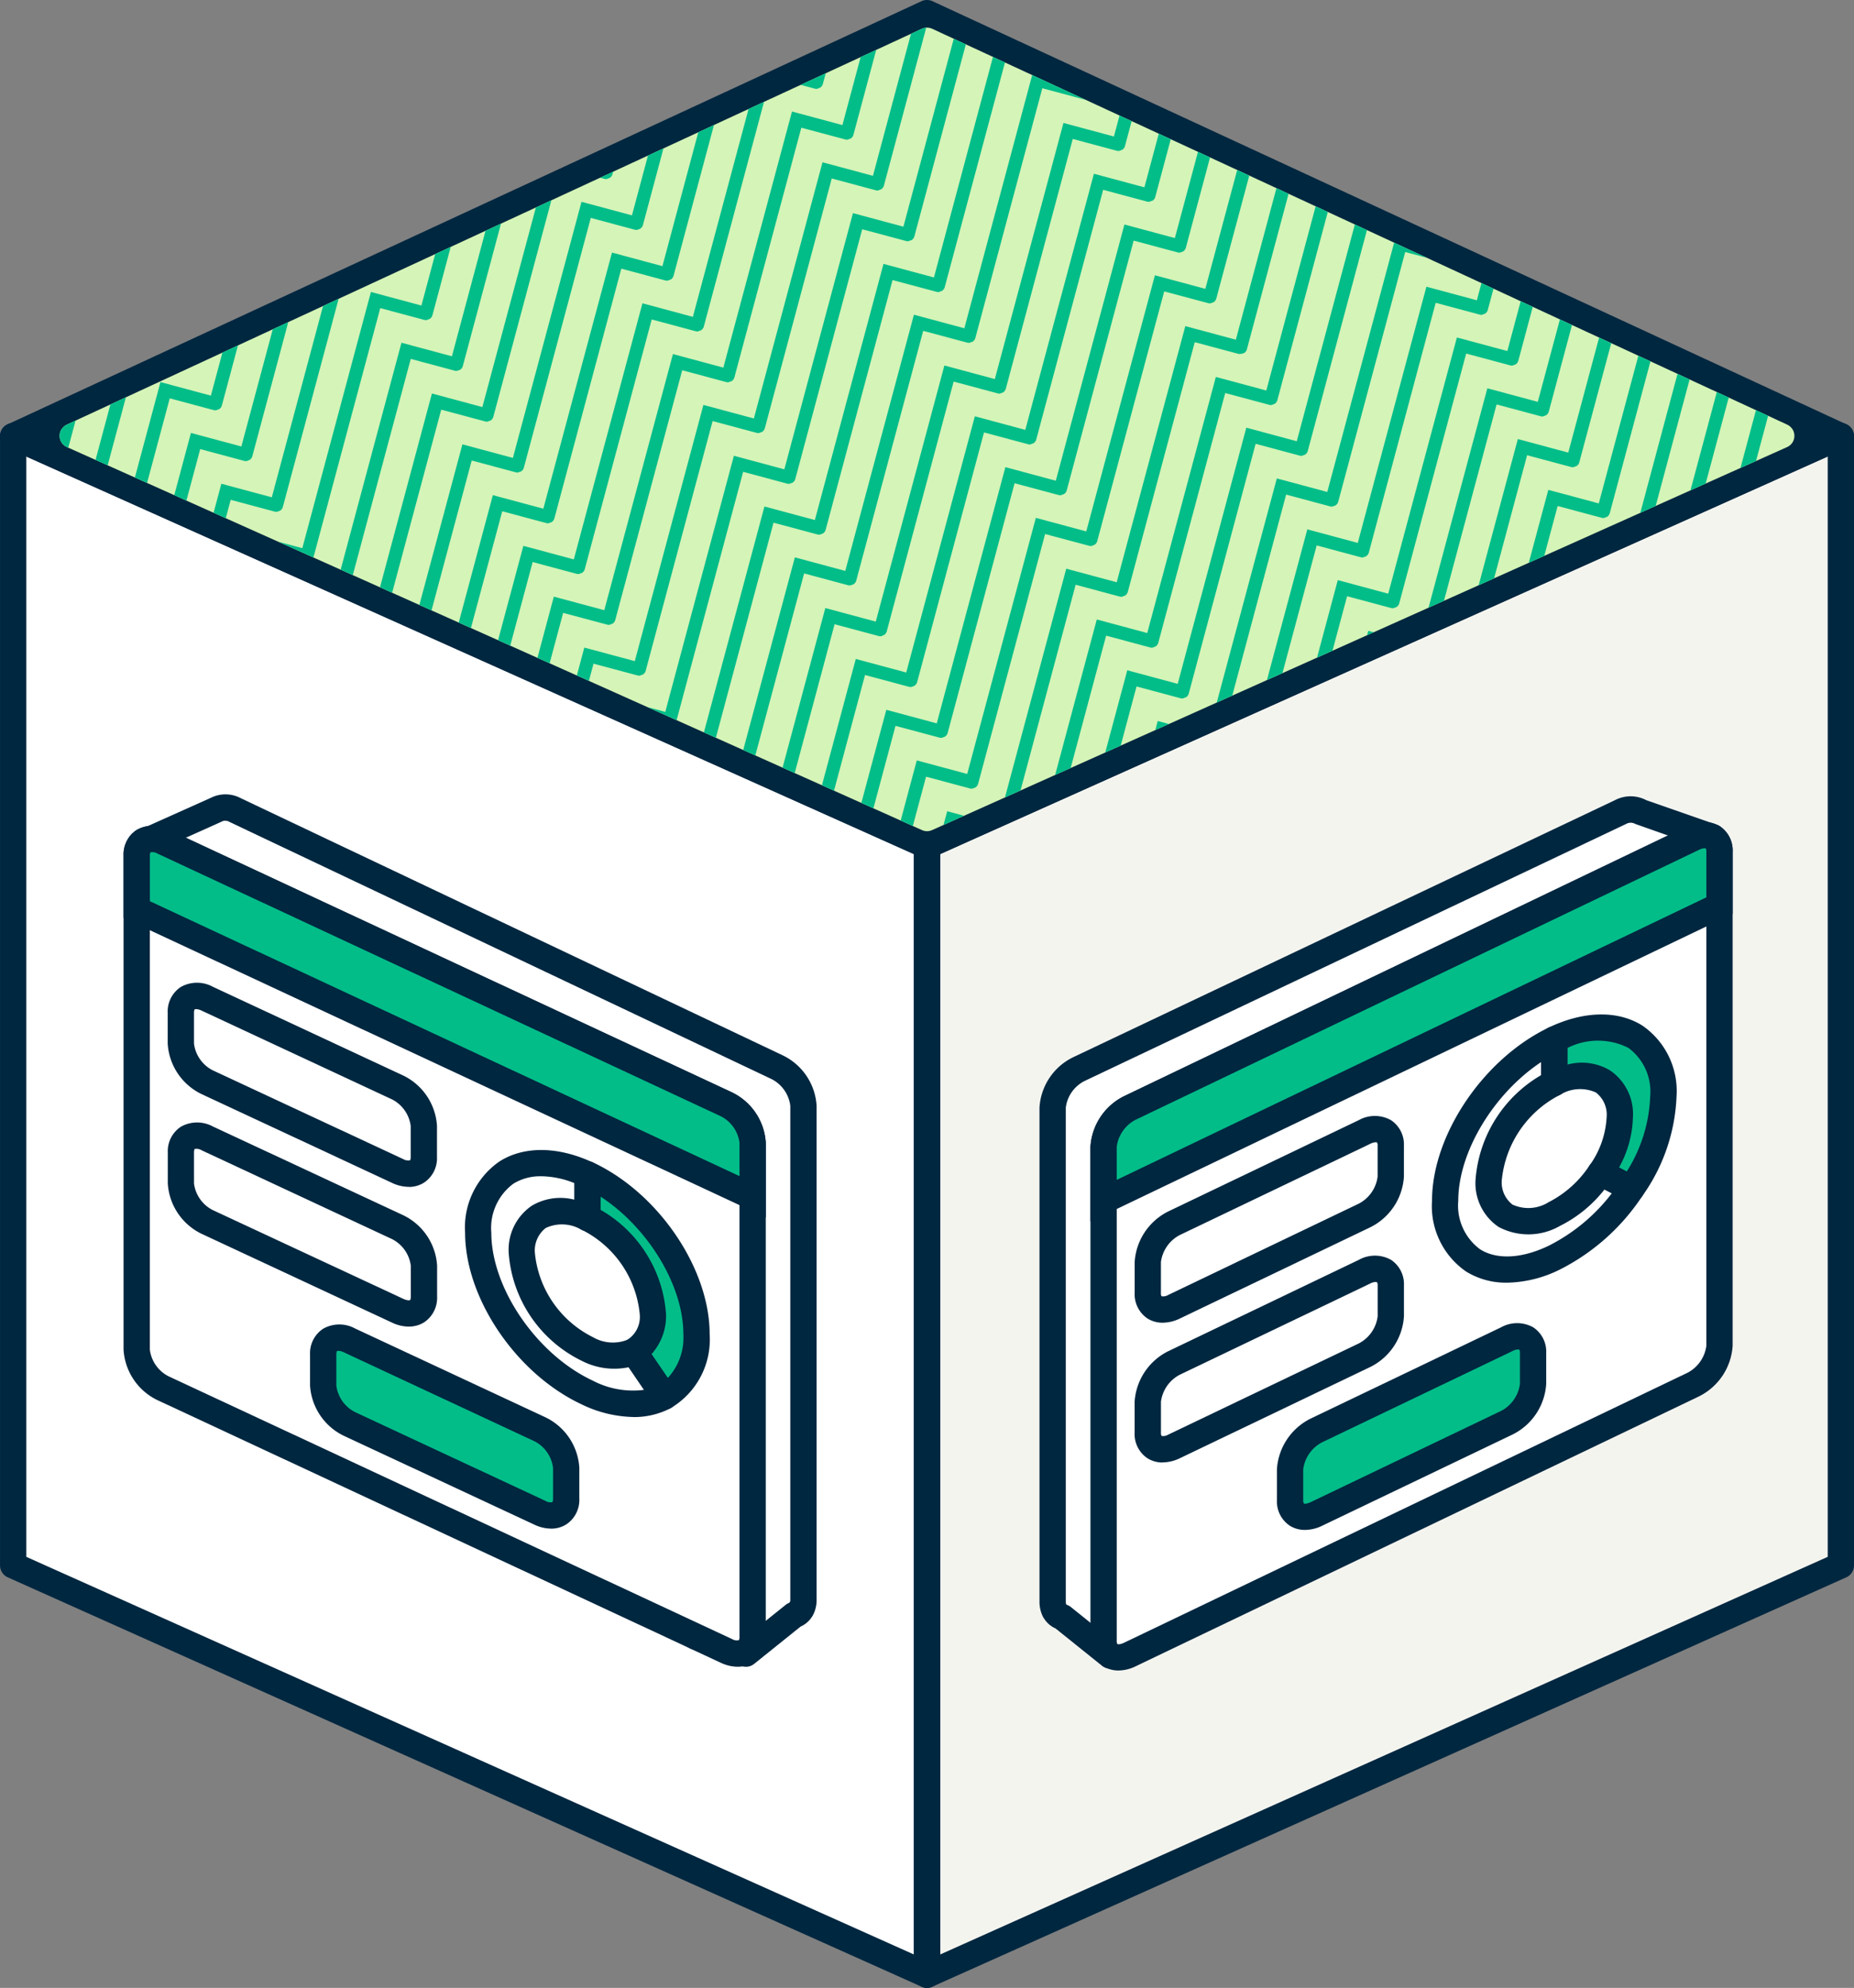 <?xml version="1.0" encoding="UTF-8"?>
<svg xmlns="http://www.w3.org/2000/svg" xmlns:xlink="http://www.w3.org/1999/xlink" width="123" height="131.899" viewBox="0 0 123 131.899">
  <rect x="0" y="0" width="123" height="131.899" fill="#808080" stroke="none"/>
  <defs>
    <clipPath id="clip-path">
      <path id="Path_7841" data-name="Path 7841" d="M67.538,62.783,10.808,89.052a.816.816,0,0,0,.009,1.486l56.73,25.416a.812.812,0,0,0,.666,0l56.73-25.416a.816.816,0,0,0,.009-1.486L68.222,62.783a.817.817,0,0,0-.684,0" transform="translate(-10.334 -62.708)" fill="#d5f4b7"></path>
    </clipPath>
  </defs>
  <g id="Group_4832" data-name="Group 4832" transform="translate(-1397.067 -2113.46)">
    <path id="Path_7793" data-name="Path 7793" d="M69.2,180.338,8.567,153.175V78.25L69.2,105.413Z" transform="translate(1389.372 2064.15)" fill="#fff"></path>
    <path id="Path_7794" data-name="Path 7794" d="M43.328,180.338l60.628-27.163V78.25L43.328,105.413Z" transform="translate(1415.239 2064.15)" fill="#f4f4ef"></path>
    <path id="Path_7795" data-name="Path 7795" d="M69.567,118.638a.871.871,0,0,1-.356-.077L8.583,91.4a.872.872,0,0,1-.01-1.587L69.2,61.737a.88.88,0,0,1,.733,0l60.628,28.075a.872.872,0,0,1-.01,1.587L69.923,118.561a.871.871,0,0,1-.356.077" transform="translate(1389 2051.803)" fill="#002740"></path>
    <path id="Path_7796" data-name="Path 7796" d="M69.568,181.581a.843.843,0,0,1-.356-.077L8.584,154.341a.871.871,0,0,1-.516-.8V78.622a.872.872,0,0,1,1.228-.8l60.628,27.162a.871.871,0,0,1,.516.8v74.925a.873.873,0,0,1-.872.872M9.812,152.98,68.7,179.364V106.351L9.812,79.969Z" transform="translate(1389.001 2063.778)" fill="#002740"></path>
    <path id="Path_7797" data-name="Path 7797" d="M44.572,106.349v73.015l58.884-26.384V79.967ZM43.7,181.581a.873.873,0,0,1-.872-.872V105.784a.871.871,0,0,1,.516-.8l60.628-27.162a.861.861,0,0,1,.828.063.872.872,0,0,1,.4.733v74.923a.871.871,0,0,1-.516.8L44.056,181.5a.877.877,0,0,1-.356.077" transform="translate(1414.867 2063.778)" fill="#002740"></path>
    <g id="Group_2548" data-name="Group 2548" transform="translate(1401.021 2115.293)" clip-path="url(#clip-path)">
      <path id="Path_7798" data-name="Path 7798" d="M67.88,116.025a.817.817,0,0,1-.333-.072L10.817,90.538a.816.816,0,0,1-.009-1.486l56.73-26.27a.834.834,0,0,1,.684,0l56.73,26.27a.816.816,0,0,1-.009,1.486l-56.73,25.416a.817.817,0,0,1-.333.072" transform="translate(-10.334 -62.708)" fill="#d5f4b7"></path>
      <path id="Path_7799" data-name="Path 7799" d="M8.223,130.625a.411.411,0,0,0,.112.016.44.44,0,0,0,.147-.049.429.429,0,0,0,.087-.03.415.415,0,0,0,.188-.246L13.2,113.743l2.925.785a.5.5,0,0,0,.113.014.435.435,0,0,0,.141-.047.427.427,0,0,0,.094-.031.418.418,0,0,0,.185-.244L21.1,97.648l2.927.783a.411.411,0,0,0,.112.016.422.422,0,0,0,.141-.047.368.368,0,0,0,.1-.033.415.415,0,0,0,.183-.244L29,81.552l2.925.783a.489.489,0,0,0,.112.014.427.427,0,0,0,.138-.045.316.316,0,0,0,.1-.035.424.424,0,0,0,.183-.242L36.9,65.455l2.925.783a.423.423,0,0,0,.113.016.392.392,0,0,0,.138-.047.412.412,0,0,0,.1-.031.423.423,0,0,0,.187-.246L44.8,49.358l2.925.781a.4.4,0,0,0,.112.016.417.417,0,0,0,.136-.045.371.371,0,0,0,.1-.033.416.416,0,0,0,.185-.244L52.7,33.262l2.925.783a.411.411,0,0,0,.112.016.417.417,0,0,0,.136-.045.385.385,0,0,0,.1-.035.415.415,0,0,0,.183-.244l4.442-16.571,2.925.781a.423.423,0,0,0,.113.016.473.473,0,0,0,.133-.044.391.391,0,0,0,.1-.037.417.417,0,0,0,.183-.242L68.5,1.068l2.923.781a.425.425,0,0,0,.534-.309.433.433,0,0,0-.309-.532L67.878,0,63.324,16.992l-3.345-.9L55.425,33.091l-3.345-.9-4.556,17-3.345-.9L39.625,65.284l-3.345-.9L31.726,81.379l-3.345-.9L23.828,97.477l-3.349-.9-4.552,17-3.347-.9L8.028,129.671l-3.347-.9L.015,146.19a.433.433,0,0,0,.309.532.411.411,0,0,0,.112.016.432.432,0,0,0,.42-.323L5.3,129.842Z" transform="translate(-18.024 -109.372)" fill="#03bd89"></path>
      <path id="Path_7800" data-name="Path 7800" d="M9.382,132.559a.411.411,0,0,0,.112.016.417.417,0,0,0,.136-.045.4.4,0,0,0,.1-.035.421.421,0,0,0,.183-.244l4.441-16.573,2.925.785a.5.5,0,0,0,.113.014.422.422,0,0,0,.134-.045.405.405,0,0,0,.1-.033.418.418,0,0,0,.185-.244l4.441-16.571,2.927.783a.411.411,0,0,0,.112.016.422.422,0,0,0,.134-.045.359.359,0,0,0,.1-.035.415.415,0,0,0,.183-.244l4.441-16.573,2.927.785a.489.489,0,0,0,.112.014.413.413,0,0,0,.148-.049.614.614,0,0,0,.085-.028.433.433,0,0,0,.188-.246l4.439-16.573,2.927.783a.423.423,0,0,0,.113.016.444.444,0,0,0,.145-.049.484.484,0,0,0,.089-.03.424.424,0,0,0,.187-.246L45.955,51.29l2.925.783a.423.423,0,0,0,.113.016.407.407,0,0,0,.145-.049.325.325,0,0,0,.091-.03.416.416,0,0,0,.185-.244l4.441-16.573,2.927.783a.411.411,0,0,0,.112.016.4.4,0,0,0,.14-.047.392.392,0,0,0,.1-.033.418.418,0,0,0,.181-.244L61.754,19.1l2.925.783a.423.423,0,0,0,.113.016.435.435,0,0,0,.141-.047.445.445,0,0,0,.092-.031.414.414,0,0,0,.187-.244L69.655,3l2.923.781a.435.435,0,1,0,.225-.841L69.037,1.931,64.483,18.926l-3.345-.9L56.586,35.023l-3.347-.9L48.685,51.119l-3.347-.9L40.786,67.216l-3.347-.9L32.886,83.314l-3.347-.9L24.987,99.411l-3.349-.9-4.552,17-3.347-.9L9.187,131.6l-3.347-.9L1.174,148.122a.435.435,0,0,0,.309.534.49.49,0,0,0,.112.014.432.432,0,0,0,.42-.323l4.441-16.571Z" transform="translate(-17.161 -107.935)" fill="#03bd89"></path>
      <path id="Path_7801" data-name="Path 7801" d="M10.541,134.491a.411.411,0,0,0,.112.016.422.422,0,0,0,.143-.049.319.319,0,0,0,.092-.03.423.423,0,0,0,.187-.246l4.442-16.571,2.923.783a.5.5,0,0,0,.113.014,13.612,13.612,0,0,1,.235-.078.416.416,0,0,0,.185-.244l4.441-16.573,2.927.783a.411.411,0,0,0,.112.016.392.392,0,0,0,.138-.047.405.405,0,0,0,.1-.033.413.413,0,0,0,.181-.244l4.441-16.571,2.927.785a.489.489,0,0,0,.112.014.427.427,0,0,0,.138-.045.331.331,0,0,0,.1-.035.424.424,0,0,0,.183-.242L39.213,69.32l2.927.783a.423.423,0,0,0,.113.016.4.4,0,0,0,.136-.047.291.291,0,0,0,.1-.033.418.418,0,0,0,.185-.244l4.441-16.571,2.925.783a.423.423,0,0,0,.113.016.417.417,0,0,0,.136-.045.37.37,0,0,0,.1-.033.416.416,0,0,0,.185-.244l4.441-16.573,2.927.783a.411.411,0,0,0,.112.016.422.422,0,0,0,.134-.045.342.342,0,0,0,.1-.035.415.415,0,0,0,.183-.244l4.441-16.573,2.927.785a.5.5,0,0,0,.113.014.473.473,0,0,0,.133-.044.391.391,0,0,0,.1-.037.417.417,0,0,0,.183-.242L70.814,4.933l2.925.783a.425.425,0,0,0,.534-.309.433.433,0,0,0-.309-.532L70.2,3.862l-4.552,17-3.347-.9L57.745,36.955l-3.347-.9L49.844,53.052l-3.347-.9L41.945,69.149l-3.347-.9L34.045,85.245l-3.347-.9-4.552,16.995-3.349-.9-4.552,16.995-3.345-.9-4.554,16.993L7,132.639,2.333,150.054a.435.435,0,0,0,.309.534.489.489,0,0,0,.112.014.432.432,0,0,0,.42-.323l4.442-16.571Z" transform="translate(-16.299 -106.498)" fill="#03bd89"></path>
      <path id="Path_7802" data-name="Path 7802" d="M11.7,136.423a.411.411,0,0,0,.112.016.422.422,0,0,0,.134-.045.363.363,0,0,0,.106-.035.431.431,0,0,0,.181-.244l4.442-16.571,2.923.783a.279.279,0,0,0,.248-.03.383.383,0,0,0,.1-.033.416.416,0,0,0,.185-.244l4.442-16.571,2.925.781a.411.411,0,0,0,.112.016.422.422,0,0,0,.134-.045.359.359,0,0,0,.1-.035.415.415,0,0,0,.183-.244l4.442-16.571,2.925.783a.411.411,0,0,0,.112.016.422.422,0,0,0,.134-.045.4.4,0,0,0,.1-.033.436.436,0,0,0,.185-.244l4.441-16.571,2.925.781a.423.423,0,0,0,.113.016A.449.449,0,0,0,43.555,72a.305.305,0,0,0,.092-.031.418.418,0,0,0,.185-.244l4.442-16.571,2.923.781a.423.423,0,0,0,.113.016.413.413,0,0,0,.14-.047.356.356,0,0,0,.1-.031.426.426,0,0,0,.183-.244l4.441-16.571,2.927.783a.28.28,0,0,0,.253-.033.337.337,0,0,0,.092-.03.418.418,0,0,0,.187-.246l4.441-16.573L67,23.744a.423.423,0,0,0,.113.016.392.392,0,0,0,.138-.047.3.3,0,0,0,.1-.031.421.421,0,0,0,.187-.244L71.972,6.866l2.925.783a.435.435,0,1,0,.225-.841L71.355,5.8l-4.552,17-3.347-.9L58.9,38.888l-3.347-.9L51,54.985l-3.345-.9L43.1,71.082l-3.345-.9L35.2,87.178l-3.345-.9L27.3,103.275l-3.347-.9L19.4,119.372l-3.345-.9L11.5,135.469l-3.345-.9L3.493,151.987a.433.433,0,0,0,.309.532.411.411,0,0,0,.112.016.434.434,0,0,0,.42-.323l4.441-16.571Z" transform="translate(-15.436 -105.059)" fill="#03bd89"></path>
      <path id="Path_7803" data-name="Path 7803" d="M12.86,138.356a.423.423,0,0,0,.113.016.482.482,0,0,0,.141-.047.461.461,0,0,0,.094-.031.427.427,0,0,0,.185-.246l4.442-16.571,2.925.783a.4.4,0,0,0,.112.016.431.431,0,0,0,.143-.047.5.5,0,0,0,.094-.031.432.432,0,0,0,.185-.244l4.439-16.573,2.927.783a.424.424,0,0,0,.113.016.4.4,0,0,0,.138-.047.359.359,0,0,0,.1-.033.409.409,0,0,0,.183-.244l4.442-16.573,2.927.785a.477.477,0,0,0,.112.014.432.432,0,0,0,.136-.045.342.342,0,0,0,.1-.035.432.432,0,0,0,.183-.242l4.439-16.571,2.923.783a.446.446,0,0,0,.115.016.386.386,0,0,0,.134-.047.268.268,0,0,0,.1-.033.428.428,0,0,0,.187-.244l4.441-16.571,2.927.781a.4.4,0,0,0,.112.016.427.427,0,0,0,.133-.045.408.408,0,0,0,.1-.033.428.428,0,0,0,.183-.244l4.441-16.571,2.927.783a.4.4,0,0,0,.11.016.408.408,0,0,0,.134-.045.37.37,0,0,0,.1-.035.409.409,0,0,0,.183-.244L65.233,24.9l2.923.781a.423.423,0,0,0,.113.016.455.455,0,0,0,.133-.044.4.4,0,0,0,.106-.037.407.407,0,0,0,.181-.242L73.134,8.8l2.923.781a.435.435,0,1,0,.225-.841L72.517,7.728l-4.556,17-3.344-.9L60.063,40.821l-3.345-.9L52.162,56.916l-3.347-.9L44.262,73.015l-3.345-.9-4.552,17-3.345-.9-4.554,16.993-3.349-.9L20.564,121.3l-3.345-.9L12.665,137.4l-3.347-.9L4.654,153.92a.43.43,0,0,0,.309.532.4.4,0,0,0,.11.016.431.431,0,0,0,.42-.323l4.441-16.573Z" transform="translate(-14.573 -103.621)" fill="#03bd89"></path>
      <path id="Path_7804" data-name="Path 7804" d="M14.02,140.287a.411.411,0,0,0,.112.016.422.422,0,0,0,.134-.045.364.364,0,0,0,.106-.035.431.431,0,0,0,.181-.244l4.441-16.573,2.925.785a.5.5,0,0,0,.113.014.422.422,0,0,0,.134-.045.382.382,0,0,0,.1-.033.416.416,0,0,0,.185-.244l4.441-16.571,2.927.783a.411.411,0,0,0,.112.016.422.422,0,0,0,.134-.045.359.359,0,0,0,.1-.035.415.415,0,0,0,.183-.244l4.441-16.573L37.72,92a.489.489,0,0,0,.112.014.4.4,0,0,0,.147-.049.315.315,0,0,0,.089-.03.428.428,0,0,0,.187-.244l4.439-16.571,2.927.783a.423.423,0,0,0,.113.016.444.444,0,0,0,.145-.049.484.484,0,0,0,.089-.03.423.423,0,0,0,.187-.246l4.441-16.573,2.925.783a.423.423,0,0,0,.113.016.413.413,0,0,0,.14-.047.356.356,0,0,0,.1-.031.426.426,0,0,0,.183-.244l4.441-16.573,2.927.783a.282.282,0,0,0,.251-.031.475.475,0,0,0,.1-.031.422.422,0,0,0,.185-.246l4.441-16.571,2.925.783a.287.287,0,0,0,.251-.03.347.347,0,0,0,.1-.033.414.414,0,0,0,.187-.244L74.293,10.73l2.923.781a.435.435,0,1,0,.225-.841l-3.766-1.01L69.121,26.654l-3.345-.9L61.224,42.751l-3.347-.9L53.323,58.849l-3.347-.9L45.424,74.946l-3.347-.9-4.552,17-3.347-.9-4.552,16.993-3.349-.9-4.552,17-3.347-.9-4.552,16.993-3.347-.9L5.812,155.85a.435.435,0,0,0,.309.534.489.489,0,0,0,.112.014.432.432,0,0,0,.42-.323L11.094,139.5Z" transform="translate(-13.71 -102.183)" fill="#03bd89"></path>
      <path id="Path_7805" data-name="Path 7805" d="M15.179,142.22a.41.41,0,0,0,.112.016.45.45,0,0,0,.141-.047.4.4,0,0,0,.094-.031.423.423,0,0,0,.187-.246l4.442-16.571,2.923.783a.5.5,0,0,0,.113.014.441.441,0,0,0,.138-.045.392.392,0,0,0,.1-.033.421.421,0,0,0,.183-.244l4.441-16.573,2.927.783a.41.41,0,0,0,.112.016.431.431,0,0,0,.136-.045.4.4,0,0,0,.1-.035.418.418,0,0,0,.181-.244l4.441-16.571,2.927.785a.489.489,0,0,0,.112.014.441.441,0,0,0,.138-.045.38.38,0,0,0,.1-.033.421.421,0,0,0,.187-.244l4.439-16.573,2.927.783a.279.279,0,0,0,.248-.03.331.331,0,0,0,.1-.035.418.418,0,0,0,.185-.244l4.441-16.571,2.925.783a.279.279,0,0,0,.248-.03.382.382,0,0,0,.1-.033.416.416,0,0,0,.185-.244l4.441-16.573,2.927.783a.411.411,0,0,0,.112.016.422.422,0,0,0,.134-.045.342.342,0,0,0,.1-.035.415.415,0,0,0,.183-.244l4.441-16.571,2.927.783a.423.423,0,0,0,.113.016.473.473,0,0,0,.133-.044.426.426,0,0,0,.106-.037.414.414,0,0,0,.181-.242l4.441-16.573,2.925.783A.435.435,0,1,0,78.6,12.6l-3.767-1.01L70.282,28.587l-3.347-.9L62.383,44.684l-3.347-.9L54.482,60.781l-3.347-.9L46.583,76.877l-3.347-.9L38.683,92.974l-3.347-.9-4.552,16.995-3.349-.9-4.552,16.993-3.345-.9-4.554,16.995-3.345-.9L6.971,157.783a.435.435,0,0,0,.309.534.489.489,0,0,0,.112.014.432.432,0,0,0,.42-.323l4.442-16.571Z" transform="translate(-12.847 -100.744)" fill="#03bd89"></path>
      <path id="Path_7806" data-name="Path 7806" d="M16.339,144.152a.411.411,0,0,0,.112.016.422.422,0,0,0,.134-.045.364.364,0,0,0,.106-.035.431.431,0,0,0,.181-.244l4.441-16.571,2.923.783a.279.279,0,0,0,.248-.03.4.4,0,0,0,.1-.033.418.418,0,0,0,.185-.244l4.442-16.571,2.925.781a.41.41,0,0,0,.112.016.422.422,0,0,0,.143-.049.337.337,0,0,0,.092-.03.427.427,0,0,0,.185-.246l4.442-16.571,2.925.783a.411.411,0,0,0,.112.016.419.419,0,0,0,.143-.047.385.385,0,0,0,.092-.031.421.421,0,0,0,.187-.244l4.441-16.571,2.925.781a.423.423,0,0,0,.113.016.413.413,0,0,0,.14-.047.358.358,0,0,0,.1-.033.415.415,0,0,0,.183-.244l4.442-16.571,2.925.781a.4.4,0,0,0,.112.016.488.488,0,0,0,.138-.044.362.362,0,0,0,.283-.279L60.81,46.788l2.927.783a.282.282,0,0,0,.251-.031.442.442,0,0,0,.1-.031.42.42,0,0,0,.185-.246l4.441-16.571,2.927.783a.5.5,0,0,0,.113.014.432.432,0,0,0,.136-.045.392.392,0,0,0,.1-.033.418.418,0,0,0,.185-.244L76.61,14.6l2.925.781a.435.435,0,1,0,.225-.841l-3.767-1.013-4.552,17-3.347-.9L63.541,46.617l-3.347-.9L55.64,62.712l-3.345-.9L47.741,78.811l-3.345-.9L39.842,94.907l-3.345-.9L31.943,111l-3.347-.9L24.042,127.1l-3.345-.9L16.144,143.2l-3.347-.9L8.131,159.716a.433.433,0,0,0,.309.532.411.411,0,0,0,.112.016.432.432,0,0,0,.42-.323l4.441-16.573Z" transform="translate(-11.984 -99.308)" fill="#03bd89"></path>
      <path id="Path_7807" data-name="Path 7807" d="M17.5,146.084a.41.41,0,0,0,.112.016.4.4,0,0,0,.14-.047.38.38,0,0,0,.1-.033.418.418,0,0,0,.185-.244L22.473,129.2l2.925.783a.424.424,0,0,0,.113.016.442.442,0,0,0,.138-.045.393.393,0,0,0,.1-.033.426.426,0,0,0,.183-.244l4.441-16.573,2.927.783a.411.411,0,0,0,.112.016.431.431,0,0,0,.136-.045.4.4,0,0,0,.1-.035.418.418,0,0,0,.181-.244l4.441-16.573,2.927.785a.489.489,0,0,0,.112.014.4.4,0,0,0,.134-.045.382.382,0,0,0,.1-.033.421.421,0,0,0,.187-.244L46.17,80.914,49.1,81.7a.279.279,0,0,0,.248-.03.331.331,0,0,0,.1-.035.418.418,0,0,0,.185-.244l4.442-16.571L57,65.6a.4.4,0,0,0,.112.016.422.422,0,0,0,.134-.045.4.4,0,0,0,.1-.033.421.421,0,0,0,.183-.244l4.442-16.571L64.9,49.5a.411.411,0,0,0,.112.016.422.422,0,0,0,.134-.045.37.37,0,0,0,.1-.035.418.418,0,0,0,.181-.244L69.87,32.624l2.925.781a.289.289,0,0,0,.255-.031.4.4,0,0,0,.094-.031.422.422,0,0,0,.185-.244l4.442-16.571,2.923.781a.435.435,0,1,0,.225-.841l-3.766-1.01L72.6,32.451l-3.345-.9L64.7,48.55l-3.345-.9-4.556,17-3.345-.9L48.9,80.743l-3.345-.9L41,96.84l-3.347-.9L33.1,112.936l-3.349-.9L25.2,129.033l-3.347-.9L17.3,145.13l-3.347-.9L9.29,161.649a.433.433,0,0,0,.309.532.411.411,0,0,0,.112.016.432.432,0,0,0,.42-.323L14.572,145.3Z" transform="translate(-11.122 -97.869)" fill="#03bd89"></path>
      <path id="Path_7808" data-name="Path 7808" d="M18.657,148.018a.411.411,0,0,0,.112.016.417.417,0,0,0,.136-.045.337.337,0,0,0,.1-.035.414.414,0,0,0,.187-.244l4.441-16.573,2.925.785a.5.5,0,0,0,.113.014.407.407,0,0,0,.145-.049.314.314,0,0,0,.089-.03.414.414,0,0,0,.187-.244l4.441-16.571,2.927.783a.411.411,0,0,0,.112.016.44.44,0,0,0,.147-.049.514.514,0,0,0,.087-.03.412.412,0,0,0,.187-.246L39.43,98.943l2.927.785a.49.49,0,0,0,.112.014.41.41,0,0,0,.141-.047.4.4,0,0,0,.094-.031.421.421,0,0,0,.187-.244l4.439-16.571,2.927.783a.423.423,0,0,0,.113.016.413.413,0,0,0,.14-.047.358.358,0,0,0,.1-.033.415.415,0,0,0,.183-.244L55.23,66.749l2.925.783a.423.423,0,0,0,.113.016.441.441,0,0,0,.138-.045.348.348,0,0,0,.1-.035.414.414,0,0,0,.181-.242L63.13,50.653l2.927.783a.41.41,0,0,0,.112.016.4.4,0,0,0,.138-.047.282.282,0,0,0,.1-.033.411.411,0,0,0,.185-.244l4.441-16.571,2.927.783a.423.423,0,0,0,.113.016.432.432,0,0,0,.136-.045.392.392,0,0,0,.1-.033.423.423,0,0,0,.185-.244L78.93,18.461l2.923.781a.426.426,0,0,0,.534-.309.433.433,0,0,0-.309-.532L78.312,17.39,73.76,34.385l-3.347-.9L65.861,50.482l-3.347-.9L57.96,66.58l-3.347-.9L50.061,82.677l-3.347-.9-4.552,17-3.347-.9L34.262,114.87l-3.349-.9-4.552,17-3.347-.9-4.552,16.993-3.347-.9-4.666,17.415a.433.433,0,0,0,.309.532.411.411,0,0,0,.112.016.432.432,0,0,0,.42-.323l4.441-16.573Z" transform="translate(-10.259 -96.431)" fill="#03bd89"></path>
      <path id="Path_7809" data-name="Path 7809" d="M19.818,149.949a.4.4,0,0,0,.11.016.378.378,0,0,0,.14-.047.37.37,0,0,0,.1-.033.411.411,0,0,0,.185-.244l4.442-16.571,2.921.783a.532.532,0,0,0,.115.014.4.4,0,0,0,.133-.045.381.381,0,0,0,.106-.035.414.414,0,0,0,.181-.242l4.442-16.571,2.925.783a.4.4,0,0,0,.11.016.456.456,0,0,0,.138-.045.421.421,0,0,0,.1-.035.425.425,0,0,0,.181-.244l4.441-16.573,2.925.785a.492.492,0,0,0,.113.014.422.422,0,0,0,.134-.045.4.4,0,0,0,.1-.033.421.421,0,0,0,.183-.244l4.439-16.573,2.927.783a.436.436,0,0,0,.115.016.422.422,0,0,0,.134-.045.321.321,0,0,0,.1-.035.418.418,0,0,0,.185-.244L56.391,68.68l2.923.783a.282.282,0,0,0,.249-.03.4.4,0,0,0,.1-.033.425.425,0,0,0,.181-.244l4.441-16.573,2.928.783a.411.411,0,0,0,.112.016.419.419,0,0,0,.147-.051.332.332,0,0,0,.274-.274l4.441-16.571,2.927.783a.4.4,0,0,0,.112.016.415.415,0,0,0,.147-.049.461.461,0,0,0,.091-.03.423.423,0,0,0,.185-.244L80.09,20.39l2.925.783a.435.435,0,1,0,.225-.841l-3.769-1.01L74.92,36.316l-3.349-.9L67.019,52.413l-3.347-.9L59.118,68.51l-3.345-.9L51.219,84.606l-3.345-.9L43.322,100.7l-3.347-.9L35.423,116.8l-3.347-.9-4.554,17-3.345-.9-4.554,16.993-3.345-.9L11.61,165.512a.434.434,0,0,0,.309.534.49.49,0,0,0,.112.014.432.432,0,0,0,.42-.323l4.442-16.571Z" transform="translate(-9.396 -94.993)" fill="#03bd89"></path>
      <path id="Path_7810" data-name="Path 7810" d="M20.977,151.882a.411.411,0,0,0,.112.016.422.422,0,0,0,.143-.049.363.363,0,0,0,.1-.031.415.415,0,0,0,.183-.244L25.952,135l2.923.783a.423.423,0,0,0,.113.016.431.431,0,0,0,.143-.047.4.4,0,0,0,.091-.031.414.414,0,0,0,.187-.244l4.442-16.571,2.925.781a.411.411,0,0,0,.112.016.45.45,0,0,0,.141-.047.425.425,0,0,0,.094-.031.42.42,0,0,0,.185-.246l4.442-16.571,2.925.783a.286.286,0,0,0,.253-.031.443.443,0,0,0,.1-.031.431.431,0,0,0,.185-.244l4.441-16.571,2.925.781a.423.423,0,0,0,.113.016.417.417,0,0,0,.138-.047.392.392,0,0,0,.1-.033.415.415,0,0,0,.183-.244L57.55,70.615l2.925.783a.4.4,0,0,0,.112.016.413.413,0,0,0,.14-.047.3.3,0,0,0,.094-.031.414.414,0,0,0,.187-.244L65.45,54.52l2.925.781a.411.411,0,0,0,.112.016.4.4,0,0,0,.138-.047.32.32,0,0,0,.1-.031.42.42,0,0,0,.185-.246L73.347,38.42l2.927.783a.279.279,0,0,0,.248-.03.4.4,0,0,0,.1-.033.423.423,0,0,0,.185-.244l4.441-16.571,2.925.783a.426.426,0,0,0,.534-.309.433.433,0,0,0-.309-.532l-3.767-1.013-4.552,17-3.347-.9L68.179,54.347l-3.345-.9L60.278,70.444l-3.345-.9L52.379,86.541l-3.345-.9L44.48,102.637l-3.345-.9-4.554,16.995-3.347-.9L28.68,134.831l-3.345-.9-4.552,16.995-3.347-.9-4.666,17.415a.433.433,0,0,0,.309.532.411.411,0,0,0,.112.016.432.432,0,0,0,.42-.323L18.051,151.1Z" transform="translate(-8.533 -93.556)" fill="#03bd89"></path>
      <path id="Path_7811" data-name="Path 7811" d="M22.136,153.815a.411.411,0,0,0,.112.016.442.442,0,0,0,.138-.045.4.4,0,0,0,.1-.035.411.411,0,0,0,.185-.244l4.441-16.571,2.925.783a.422.422,0,0,0,.113.016.431.431,0,0,0,.136-.045.4.4,0,0,0,.1-.033.426.426,0,0,0,.183-.244l4.441-16.573,2.927.783a.411.411,0,0,0,.112.016.4.4,0,0,0,.133-.045.374.374,0,0,0,.108-.035.428.428,0,0,0,.18-.244l4.441-16.573,2.927.785a.489.489,0,0,0,.112.014.422.422,0,0,0,.134-.045.4.4,0,0,0,.1-.033.431.431,0,0,0,.185-.244l4.439-16.571,2.927.783a.279.279,0,0,0,.248-.03.332.332,0,0,0,.1-.035.418.418,0,0,0,.185-.244l4.441-16.571,2.925.781a.4.4,0,0,0,.112.016.413.413,0,0,0,.148-.049.45.45,0,0,0,.085-.03.414.414,0,0,0,.187-.244l4.442-16.571,2.925.783a.411.411,0,0,0,.112.016.428.428,0,0,0,.148-.051.334.334,0,0,0,.089-.03.415.415,0,0,0,.183-.244l4.442-16.571,2.925.781a.289.289,0,0,0,.255-.031.442.442,0,0,0,.1-.031.426.426,0,0,0,.183-.244l4.442-16.571,2.923.783a.435.435,0,1,0,.225-.841l-3.766-1.013-4.554,17-3.345-.9L69.338,56.28l-3.345-.9L61.437,72.375l-3.345-.9L53.54,88.474l-3.347-.9-4.552,17-3.347-.9-4.552,16.993-3.349-.9L29.84,136.764l-3.347-.9-4.552,16.995-3.347-.9-4.666,17.415a.433.433,0,0,0,.309.532.411.411,0,0,0,.112.016.432.432,0,0,0,.42-.323l4.441-16.573Z" transform="translate(-7.67 -92.117)" fill="#03bd89"></path>
      <path id="Path_7812" data-name="Path 7812" d="M23.3,155.747a.411.411,0,0,0,.112.016.416.416,0,0,0,.148-.051.328.328,0,0,0,.085-.028.422.422,0,0,0,.188-.246l4.441-16.573,2.925.785a.5.5,0,0,0,.113.014.431.431,0,0,0,.143-.047.4.4,0,0,0,.091-.031.414.414,0,0,0,.187-.244l4.441-16.571,2.927.783a.411.411,0,0,0,.112.016.422.422,0,0,0,.143-.049.337.337,0,0,0,.092-.03.427.427,0,0,0,.185-.246l4.441-16.573,2.927.785a.489.489,0,0,0,.112.014.409.409,0,0,0,.141-.047.441.441,0,0,0,.1-.031.431.431,0,0,0,.185-.244l4.439-16.571,2.927.783a.423.423,0,0,0,.113.016.413.413,0,0,0,.14-.047.358.358,0,0,0,.1-.033.415.415,0,0,0,.183-.244l4.441-16.573,2.925.783a.423.423,0,0,0,.113.016.413.413,0,0,0,.14-.047.3.3,0,0,0,.094-.031.414.414,0,0,0,.187-.244l4.441-16.573,2.927.783a.411.411,0,0,0,.112.016.4.4,0,0,0,.138-.047.282.282,0,0,0,.1-.033.411.411,0,0,0,.185-.244l4.441-16.571,2.927.783a.423.423,0,0,0,.113.016.432.432,0,0,0,.136-.045.392.392,0,0,0,.1-.033.423.423,0,0,0,.185-.244L83.568,26.19l2.923.781a.428.428,0,0,0,.534-.309.433.433,0,0,0-.309-.532L82.95,25.119,78.4,42.114l-3.347-.9L70.5,58.211l-3.347-.9L62.6,74.309l-3.347-.9L54.7,90.406l-3.347-.9-4.552,17-3.347-.9L38.9,122.6l-3.349-.9L31,138.7l-3.347-.9L23.1,154.793l-3.347-.9-4.666,17.415a.433.433,0,0,0,.309.532.41.41,0,0,0,.112.016.432.432,0,0,0,.42-.323l4.441-16.573Z" transform="translate(-6.808 -90.68)" fill="#03bd89"></path>
      <path id="Path_7813" data-name="Path 7813" d="M24.454,157.679a.411.411,0,0,0,.112.016.417.417,0,0,0,.136-.045.4.4,0,0,0,.1-.035.415.415,0,0,0,.183-.244L29.43,140.8l2.923.783a.5.5,0,0,0,.113.014.439.439,0,0,0,.133-.044.426.426,0,0,0,.106-.037.414.414,0,0,0,.181-.242L37.33,124.7l2.925.783a.41.41,0,0,0,.112.016.422.422,0,0,0,.134-.045.331.331,0,0,0,.1-.035.411.411,0,0,0,.185-.244l4.442-16.571,2.925.783a.489.489,0,0,0,.112.014.422.422,0,0,0,.134-.045.4.4,0,0,0,.1-.033.431.431,0,0,0,.185-.244l4.439-16.573,2.927.783a.423.423,0,0,0,.113.016.416.416,0,0,0,.148-.051.338.338,0,0,0,.084-.028.422.422,0,0,0,.188-.246L61.027,76.41l2.925.783a.423.423,0,0,0,.113.016.413.413,0,0,0,.148-.049.449.449,0,0,0,.085-.03.414.414,0,0,0,.187-.244l4.441-16.573,2.927.783a.411.411,0,0,0,.112.016.435.435,0,0,0,.143-.049.352.352,0,0,0,.094-.031.415.415,0,0,0,.183-.244l4.441-16.571L79.752,45a.289.289,0,0,0,.255-.031.442.442,0,0,0,.1-.031.426.426,0,0,0,.183-.244L84.727,28.12l2.925.783a.435.435,0,1,0,.225-.841l-3.767-1.01L79.557,44.046l-3.347-.9L71.658,60.143l-3.347-.9L63.757,76.24l-3.347-.9L55.858,92.336l-3.347-.9-4.552,16.995-3.345-.9-4.554,16.993-3.347-.9-4.554,16.995-3.345-.9-4.554,16.995-3.345-.9-4.667,17.415a.435.435,0,0,0,.309.534.49.49,0,0,0,.112.014.432.432,0,0,0,.42-.323L21.529,156.9Z" transform="translate(-5.946 -89.24)" fill="#03bd89"></path>
      <path id="Path_7814" data-name="Path 7814" d="M25.614,159.612a.411.411,0,0,0,.112.016.424.424,0,0,0,.15-.051.326.326,0,0,0,.082-.028.418.418,0,0,0,.19-.246l4.441-16.573,2.925.785a.5.5,0,0,0,.113.014.431.431,0,0,0,.143-.047.4.4,0,0,0,.091-.031.414.414,0,0,0,.187-.244l4.441-16.571,2.925.781a.41.41,0,0,0,.112.016.465.465,0,0,0,.141-.047.356.356,0,0,0,.094-.033.411.411,0,0,0,.185-.244l4.442-16.571,2.925.785a.489.489,0,0,0,.112.014.41.41,0,0,0,.141-.047.4.4,0,0,0,.1-.031.434.434,0,0,0,.183-.244l4.441-16.571,2.925.781a.423.423,0,0,0,.113.016.417.417,0,0,0,.138-.047.405.405,0,0,0,.1-.033.425.425,0,0,0,.181-.244l4.442-16.571,2.925.783a.4.4,0,0,0,.112.016.451.451,0,0,0,.14-.045.391.391,0,0,0,.1-.033.411.411,0,0,0,.185-.244l4.442-16.571,2.925.781a.411.411,0,0,0,.112.016A.4.4,0,0,0,73.261,63a.27.27,0,0,0,.1-.033.411.411,0,0,0,.185-.244l4.441-16.573,2.927.785a.5.5,0,0,0,.113.014.447.447,0,0,0,.136-.045.392.392,0,0,0,.1-.033.416.416,0,0,0,.185-.244l4.441-16.571,2.925.783a.426.426,0,0,0,.534-.309A.433.433,0,0,0,89.035,30l-3.767-1.013-4.552,17-3.347-.9L72.816,62.076l-3.345-.9L64.915,78.173l-3.345-.9L57.016,94.27l-3.345-.9-4.554,16.993-3.345-.9-4.554,16.995-3.347-.9-4.552,17-3.347-.9-4.552,16.993-3.347-.9-4.666,17.415a.435.435,0,0,0,.309.534.49.49,0,0,0,.112.014.432.432,0,0,0,.42-.323l4.441-16.571Z" transform="translate(-5.082 -87.804)" fill="#03bd89"></path>
      <path id="Path_7815" data-name="Path 7815" d="M26.774,161.544a.411.411,0,0,0,.112.016.417.417,0,0,0,.136-.045.4.4,0,0,0,.1-.035.415.415,0,0,0,.183-.244l4.441-16.571,2.925.783a.279.279,0,0,0,.248-.03.37.37,0,0,0,.1-.035.414.414,0,0,0,.181-.242l4.441-16.573,2.927.783a.41.41,0,0,0,.112.016.383.383,0,0,0,.136-.047.368.368,0,0,0,.1-.031.42.42,0,0,0,.185-.246l4.441-16.571,2.927.783a.411.411,0,0,0,.112.016.442.442,0,0,0,.138-.045.359.359,0,0,0,.1-.033.426.426,0,0,0,.187-.244l4.439-16.573,2.927.783a.423.423,0,0,0,.113.016.416.416,0,0,0,.148-.051.338.338,0,0,0,.084-.028.422.422,0,0,0,.188-.246l4.441-16.571,2.925.781a.4.4,0,0,0,.112.016.431.431,0,0,0,.143-.047A.385.385,0,0,0,66.619,81a.416.416,0,0,0,.185-.244L71.247,64.18l2.925.783a.411.411,0,0,0,.112.016.435.435,0,0,0,.143-.049.352.352,0,0,0,.094-.031.415.415,0,0,0,.183-.244l4.442-16.571,2.925.781a.289.289,0,0,0,.255-.031.445.445,0,0,0,.092-.031.421.421,0,0,0,.187-.244l4.442-16.571,2.923.783a.435.435,0,1,0,.225-.841l-3.766-1.013L81.875,47.911l-3.345-.9L73.976,64.009l-3.345-.9L66.075,80.1l-3.345-.9L58.178,96.2l-3.347-.9L50.278,112.3l-3.347-.9L42.379,128.4l-3.349-.9-4.552,16.993-3.347-.9L26.579,160.59l-3.347-.9-4.666,17.415a.433.433,0,0,0,.309.532.411.411,0,0,0,.112.016.432.432,0,0,0,.42-.323l4.441-16.573Z" transform="translate(-4.219 -86.366)" fill="#03bd89"></path>
      <path id="Path_7816" data-name="Path 7816" d="M27.933,163.476a.411.411,0,0,0,.112.016.444.444,0,0,0,.145-.049.381.381,0,0,0,.089-.03.42.42,0,0,0,.188-.246l4.441-16.573,2.925.785a.5.5,0,0,0,.113.014.436.436,0,0,0,.141-.047.352.352,0,0,0,.279-.276L40.807,130.5l2.927.783a.411.411,0,0,0,.112.016.45.45,0,0,0,.141-.047.426.426,0,0,0,.094-.031.42.42,0,0,0,.185-.246L48.706,114.4l2.927.785a.49.49,0,0,0,.112.014.427.427,0,0,0,.138-.045.331.331,0,0,0,.1-.035.424.424,0,0,0,.183-.242l4.439-16.571,2.927.783a.423.423,0,0,0,.113.016,5.812,5.812,0,0,1,.239-.08.425.425,0,0,0,.181-.244l4.441-16.573,2.925.783a.423.423,0,0,0,.113.016.417.417,0,0,0,.136-.045.37.37,0,0,0,.1-.033.416.416,0,0,0,.185-.244l4.441-16.571,2.927.783a.411.411,0,0,0,.112.016.4.4,0,0,0,.138-.047.27.27,0,0,0,.1-.033.411.411,0,0,0,.185-.244L80.3,50.014l2.927.783a.423.423,0,0,0,.113.016.447.447,0,0,0,.136-.045.392.392,0,0,0,.1-.033.416.416,0,0,0,.185-.244l4.441-16.573,2.925.783a.435.435,0,1,0,.225-.841l-3.767-1.01L83.036,49.845l-3.347-.9L75.137,65.942l-3.347-.9-4.554,17-3.347-.9L59.337,98.135l-3.347-.9-4.552,17-3.347-.9-4.552,16.993-3.349-.9-4.552,17-3.347-.9-4.552,16.993-3.345-.9-4.667,17.415a.433.433,0,0,0,.309.532.411.411,0,0,0,.112.016.432.432,0,0,0,.42-.323l4.442-16.571Z" transform="translate(-3.357 -84.927)" fill="#03bd89"></path>
      <path id="Path_7817" data-name="Path 7817" d="M29.092,165.408a.411.411,0,0,0,.112.016.417.417,0,0,0,.136-.045.4.4,0,0,0,.1-.035.421.421,0,0,0,.183-.244l4.442-16.571,2.923.783a.5.5,0,0,0,.113.014.422.422,0,0,0,.134-.045.352.352,0,0,0,.1-.035.414.414,0,0,0,.181-.242l4.442-16.571,2.925.783a.411.411,0,0,0,.112.016.383.383,0,0,0,.136-.047.279.279,0,0,0,.1-.033.411.411,0,0,0,.185-.244l4.442-16.571,2.925.783a.489.489,0,0,0,.112.014.412.412,0,0,0,.148-.049.614.614,0,0,0,.085-.028.433.433,0,0,0,.188-.246l4.439-16.573,2.927.783a.424.424,0,0,0,.113.016.435.435,0,0,0,.143-.049.325.325,0,0,0,.091-.03.418.418,0,0,0,.187-.246l4.441-16.571,2.925.783a.423.423,0,0,0,.113.016.431.431,0,0,0,.143-.047.385.385,0,0,0,.092-.031.416.416,0,0,0,.185-.244l4.441-16.573,2.927.783a.411.411,0,0,0,.112.016.422.422,0,0,0,.141-.047.367.367,0,0,0,.1-.033.409.409,0,0,0,.183-.244l4.441-16.571,2.927.783a.423.423,0,0,0,.113.016.436.436,0,0,0,.141-.047.445.445,0,0,0,.092-.031.421.421,0,0,0,.187-.244l4.441-16.573,2.925.783a.435.435,0,1,0,.225-.841l-3.767-1.01L84.2,51.775l-3.347-.9L76.3,67.872l-3.347-.9L68.395,83.969l-3.347-.9L60.5,100.065l-3.347-.9L52.6,116.162l-3.345-.9L44.7,132.26l-3.347-.9-4.554,17-3.345-.9L28.9,164.454l-3.345-.9-4.667,17.415a.435.435,0,0,0,.309.534.489.489,0,0,0,.112.014.432.432,0,0,0,.42-.323l4.442-16.571Z" transform="translate(-2.494 -83.489)" fill="#03bd89"></path>
      <path id="Path_7818" data-name="Path 7818" d="M30.252,167.342a.411.411,0,0,0,.112.016.444.444,0,0,0,.145-.049.38.38,0,0,0,.089-.03.42.42,0,0,0,.188-.246l4.441-16.573,2.925.785a.5.5,0,0,0,.113.014.435.435,0,0,0,.141-.047.352.352,0,0,0,.279-.276l4.441-16.571,2.925.781a.411.411,0,0,0,.112.016,16.672,16.672,0,0,1,.237-.08.415.415,0,0,0,.183-.244l4.442-16.571,2.925.785a.489.489,0,0,0,.112.014.427.427,0,0,0,.138-.045.331.331,0,0,0,.1-.035.424.424,0,0,0,.183-.242l4.441-16.571,2.925.781a.423.423,0,0,0,.113.016.4.4,0,0,0,.136-.047.305.305,0,0,0,.1-.031.417.417,0,0,0,.187-.246l4.442-16.571,2.925.783a.4.4,0,0,0,.112.016A.417.417,0,0,0,70,86.827a.392.392,0,0,0,.1-.033.411.411,0,0,0,.185-.244l4.442-16.571,2.925.781a.411.411,0,0,0,.112.016.4.4,0,0,0,.138-.047A.27.27,0,0,0,78,70.7a.411.411,0,0,0,.185-.244l4.442-16.571,2.925.783a.5.5,0,0,0,.113.014.4.4,0,0,0,.147-.049.466.466,0,0,0,.087-.03.421.421,0,0,0,.187-.244l4.441-16.571,2.925.783a.435.435,0,1,0,.225-.841l-3.767-1.013L85.353,53.708l-3.345-.9L77.454,69.806l-3.345-.9L69.553,85.9,66.208,85,61.654,102l-3.345-.9L53.755,118.1l-3.345-.9-4.554,16.995-3.347-.9-4.552,17-3.347-.9-4.552,16.993-3.347-.9-4.666,17.415a.435.435,0,0,0,.309.534.489.489,0,0,0,.112.014.432.432,0,0,0,.42-.323l4.441-16.571Z" transform="translate(-1.631 -82.052)" fill="#03bd89"></path>
      <path id="Path_7819" data-name="Path 7819" d="M31.411,169.274a.411.411,0,0,0,.112.016.418.418,0,0,0,.136-.045.316.316,0,0,0,.1-.035.411.411,0,0,0,.185-.244l4.441-16.571,2.925.783a.279.279,0,0,0,.248-.03.352.352,0,0,0,.1-.035.414.414,0,0,0,.181-.242L44.285,136.3l2.927.783a.411.411,0,0,0,.112.016.416.416,0,0,0,.148-.051.338.338,0,0,0,.084-.028.408.408,0,0,0,.188-.246L52.184,120.2l2.927.783a.3.3,0,0,0,.26-.033.612.612,0,0,0,.085-.028.433.433,0,0,0,.188-.246L60.083,104.1l2.927.783a.424.424,0,0,0,.113.016.435.435,0,0,0,.143-.049.326.326,0,0,0,.091-.03.423.423,0,0,0,.187-.246l4.441-16.573,2.925.783a.423.423,0,0,0,.113.016.435.435,0,0,0,.141-.047.364.364,0,0,0,.1-.031.421.421,0,0,0,.183-.244L75.884,71.91l2.925.783a.411.411,0,0,0,.112.016.4.4,0,0,0,.14-.047.392.392,0,0,0,.1-.033.418.418,0,0,0,.181-.244l4.442-16.571,2.925.781a.287.287,0,0,0,.251-.03.347.347,0,0,0,.1-.033.414.414,0,0,0,.187-.244l4.442-16.571,2.923.783a.435.435,0,1,0,.225-.841l-3.766-1.013-4.554,17-3.345-.9L78.613,71.739l-3.345-.9-4.554,17-3.347-.9-4.552,16.993-3.347-.9-4.552,16.993-3.347-.9-4.552,16.995-3.349-.9-4.552,16.993-3.347-.9L31.216,168.32l-3.347-.9L23.2,184.838a.433.433,0,0,0,.309.532.411.411,0,0,0,.112.016.432.432,0,0,0,.42-.323l4.441-16.573Z" transform="translate(-0.769 -80.614)" fill="#03bd89"></path>
      <path id="Path_7820" data-name="Path 7820" d="M32.572,171.2a.389.389,0,0,0,.11.016.46.46,0,0,0,.143-.047.444.444,0,0,0,.092-.031.409.409,0,0,0,.187-.246l4.441-16.571,2.925.783a.288.288,0,0,0,.255-.031.441.441,0,0,0,.1-.031A.415.415,0,0,0,41,154.8l4.442-16.573,2.925.783a.433.433,0,0,0,.113.016.383.383,0,0,0,.136-.047.352.352,0,0,0,.1-.033.415.415,0,0,0,.183-.244l4.441-16.573,2.928.785a.49.49,0,0,0,.112.014.408.408,0,0,0,.134-.045.369.369,0,0,0,.1-.035.432.432,0,0,0,.183-.242l4.437-16.571,2.928.783a.278.278,0,0,0,.249-.031.336.336,0,0,0,.1-.031.437.437,0,0,0,.187-.246l4.441-16.573,2.923.783a.423.423,0,0,0,.113.016,23.863,23.863,0,0,1,.237-.078.414.414,0,0,0,.183-.244l4.442-16.571,2.927.783a.4.4,0,0,0,.11.016.432.432,0,0,0,.136-.045.348.348,0,0,0,.1-.035.418.418,0,0,0,.185-.244l4.441-16.573,2.927.783a.414.414,0,0,0,.113.016.4.4,0,0,0,.146-.049.363.363,0,0,0,.084-.03.419.419,0,0,0,.19-.244l4.439-16.573,2.927.783a.435.435,0,1,0,.223-.841l-3.767-1.01-4.55,16.995-3.349-.9L79.773,73.671l-3.345-.9-4.554,17-3.349-.9-4.552,16.993-3.347-.9-4.552,17-3.347-.9-4.552,16.993-3.347-.9-4.554,16.993-3.347-.9-4.55,16.995-3.347-.9L24.364,186.77a.43.43,0,0,0,.309.532.4.4,0,0,0,.11.016.436.436,0,0,0,.422-.323l4.441-16.571Z" transform="translate(0.094 -79.175)" fill="#03bd89"></path>
      <path id="Path_7821" data-name="Path 7821" d="M33.73,173.138a.411.411,0,0,0,.112.016.417.417,0,0,0,.136-.045.342.342,0,0,0,.1-.035.421.421,0,0,0,.183-.244l4.442-16.571,2.923.783a.5.5,0,0,0,.113.014.412.412,0,0,0,.148-.049.589.589,0,0,0,.084-.028.42.42,0,0,0,.188-.246l4.442-16.571,2.925.783a.411.411,0,0,0,.112.016.416.416,0,0,0,.148-.051.338.338,0,0,0,.084-.028.408.408,0,0,0,.188-.246L54.5,124.065l2.925.783a.49.49,0,0,0,.112.014.441.441,0,0,0,.145-.047.385.385,0,0,0,.089-.031.423.423,0,0,0,.188-.244L62.4,107.968l2.925.783a.423.423,0,0,0,.113.016.435.435,0,0,0,.143-.049.327.327,0,0,0,.091-.03.423.423,0,0,0,.187-.246L70.3,91.869l2.925.783a.423.423,0,0,0,.113.016.413.413,0,0,0,.14-.047.356.356,0,0,0,.1-.031.426.426,0,0,0,.183-.244L78.2,75.773l2.927.783a.411.411,0,0,0,.112.016.4.4,0,0,0,.138-.047.383.383,0,0,0,.1-.033.418.418,0,0,0,.181-.244L86.1,59.676l2.927.783a.287.287,0,0,0,.251-.03.347.347,0,0,0,.1-.033.414.414,0,0,0,.187-.244L94,43.579l2.925.783a.435.435,0,1,0,.225-.841l-3.767-1.01L88.833,59.505l-3.347-.9L80.934,75.6l-3.347-.9L73.033,91.7l-3.347-.9L65.134,107.8l-3.345-.9-4.554,17-3.345-.9L49.335,139.99l-3.347-.9-4.554,16.995-3.345-.9-4.554,16.995-3.345-.9L25.522,188.7a.433.433,0,0,0,.309.532.411.411,0,0,0,.112.016.432.432,0,0,0,.42-.323l4.442-16.571Z" transform="translate(0.957 -77.737)" fill="#03bd89"></path>
      <path id="Path_7822" data-name="Path 7822" d="M34.89,175.07a.41.41,0,0,0,.112.016.475.475,0,0,0,.143-.047.443.443,0,0,0,.092-.031.423.423,0,0,0,.187-.246l4.441-16.573,2.925.785a.5.5,0,0,0,.113.014.442.442,0,0,0,.138-.045.381.381,0,0,0,.1-.033.416.416,0,0,0,.185-.244l4.441-16.571,2.927.783a.411.411,0,0,0,.112.016,16.672,16.672,0,0,1,.237-.08.415.415,0,0,0,.183-.244L55.663,126l2.925.783a.49.49,0,0,0,.112.014.418.418,0,0,0,.136-.045.37.37,0,0,0,.1-.035.429.429,0,0,0,.181-.242L63.562,109.9l2.925.781a.279.279,0,0,0,.248-.03.331.331,0,0,0,.1-.035.418.418,0,0,0,.185-.244L71.463,93.8l2.925.783a.4.4,0,0,0,.112.016.422.422,0,0,0,.134-.045.383.383,0,0,0,.1-.033.416.416,0,0,0,.185-.244l4.442-16.571,2.925.781a.41.41,0,0,0,.112.016.416.416,0,0,0,.148-.051.351.351,0,0,0,.085-.028.418.418,0,0,0,.187-.246l4.442-16.571,2.925.783a.423.423,0,0,0,.113.016.4.4,0,0,0,.147-.049.468.468,0,0,0,.087-.03.421.421,0,0,0,.187-.244l4.441-16.573,2.925.783a.435.435,0,1,0,.225-.841l-3.767-1.01L89.991,61.437l-3.345-.9L82.092,77.534l-3.345-.9L74.191,93.631l-3.345-.9-4.554,16.995-3.345-.9-4.554,16.993-3.345-.9L50.5,141.922l-3.349-.9-4.552,17-3.347-.9L34.7,174.116l-3.347-.9-4.666,17.415a.435.435,0,0,0,.309.534.489.489,0,0,0,.112.014.432.432,0,0,0,.42-.323l4.441-16.571Z" transform="translate(1.82 -76.299)" fill="#03bd89"></path>
      <path id="Path_7823" data-name="Path 7823" d="M36.049,177a.411.411,0,0,0,.112.016.416.416,0,0,0,.148-.051.313.313,0,0,0,.089-.03.418.418,0,0,0,.185-.244l4.441-16.571,2.925.783a.423.423,0,0,0,.113.016.412.412,0,0,0,.148-.049.59.59,0,0,0,.084-.028.42.42,0,0,0,.188-.246l4.441-16.573,2.927.783a.409.409,0,0,0,.112.016.441.441,0,0,0,.147-.049.512.512,0,0,0,.087-.03.412.412,0,0,0,.187-.246l4.441-16.571,2.927.783a.411.411,0,0,0,.112.016.4.4,0,0,0,.147-.049.288.288,0,0,0,.087-.03.423.423,0,0,0,.188-.244l4.439-16.573,2.927.783a.423.423,0,0,0,.113.016.455.455,0,0,0,.14-.047.4.4,0,0,0,.094-.031.423.423,0,0,0,.187-.246l4.441-16.571,2.925.783a.9.9,0,0,0,.349-.063.416.416,0,0,0,.185-.244l4.441-16.573,2.925.783a.282.282,0,0,0,.251-.031.474.474,0,0,0,.1-.031.422.422,0,0,0,.185-.246l4.442-16.571,2.925.781a.423.423,0,0,0,.113.016.431.431,0,0,0,.136-.045.38.38,0,0,0,.1-.033.414.414,0,0,0,.187-.244l4.442-16.571,2.923.783a.435.435,0,1,0,.225-.841L95.7,46.375,91.15,63.37l-3.345-.9L83.251,79.468l-3.345-.9-4.554,17L72,94.667l-4.552,16.995-3.347-.9-4.552,16.993-3.347-.9-4.552,16.995-3.349-.9-4.552,16.993-3.347-.9-4.552,16.995-3.347-.9-4.666,17.415a.433.433,0,0,0,.309.532.409.409,0,0,0,.112.016.432.432,0,0,0,.42-.323l4.441-16.573Z" transform="translate(2.683 -74.862)" fill="#03bd89"></path>
      <path id="Path_7824" data-name="Path 7824" d="M37.208,178.935a.411.411,0,0,0,.112.016.4.4,0,0,0,.14-.047.411.411,0,0,0,.1-.031.423.423,0,0,0,.187-.246l4.442-16.571,2.923.783a.422.422,0,0,0,.113.016.441.441,0,0,0,.138-.045.38.38,0,0,0,.1-.033.416.416,0,0,0,.185-.244l4.441-16.573,2.927.783a.411.411,0,0,0,.112.016.431.431,0,0,0,.136-.045.4.4,0,0,0,.1-.035.418.418,0,0,0,.181-.244l4.441-16.573,2.927.785a.489.489,0,0,0,.112.014.466.466,0,0,0,.134-.044.385.385,0,0,0,.106-.037.421.421,0,0,0,.181-.242l4.439-16.571,2.927.783a.279.279,0,0,0,.248-.03.331.331,0,0,0,.1-.035.418.418,0,0,0,.185-.244l4.441-16.573,2.925.783a.422.422,0,0,0,.113.016.413.413,0,0,0,.148-.049.592.592,0,0,0,.084-.028.419.419,0,0,0,.188-.246l4.441-16.571,2.927.783a.411.411,0,0,0,.112.016.416.416,0,0,0,.148-.051.351.351,0,0,0,.085-.028.418.418,0,0,0,.187-.246L89.58,65.473l2.927.783a.423.423,0,0,0,.113.016.407.407,0,0,0,.145-.049.314.314,0,0,0,.089-.03.414.414,0,0,0,.187-.244l4.441-16.573,2.925.783a.435.435,0,1,0,.225-.841l-3.767-1.01L92.311,65.3l-3.347-.9L84.412,81.4l-3.347-.9-4.554,17-3.347-.9-4.552,16.993-3.347-.9-4.552,17-3.347-.9-4.552,16.993-3.349-.9-4.552,16.993-3.345-.9-4.554,16.995-3.345-.9L29,194.5a.433.433,0,0,0,.309.532.411.411,0,0,0,.112.016.432.432,0,0,0,.42-.323l4.442-16.571Z" transform="translate(3.545 -73.423)" fill="#03bd89"></path>
      <path id="Path_7825" data-name="Path 7825" d="M38.367,180.867a.411.411,0,0,0,.112.016.416.416,0,0,0,.148-.051.313.313,0,0,0,.089-.03.411.411,0,0,0,.185-.244l4.442-16.571,2.923.783a.5.5,0,0,0,.113.014,8.209,8.209,0,0,0,.234-.078.414.414,0,0,0,.187-.244l4.442-16.571,2.925.783a.411.411,0,0,0,.112.016.422.422,0,0,0,.143-.049.368.368,0,0,0,.091-.03.417.417,0,0,0,.187-.246l4.442-16.571,2.925.783a.489.489,0,0,0,.112.014.41.41,0,0,0,.141-.047.4.4,0,0,0,.094-.031.421.421,0,0,0,.187-.244L67.04,115.7l2.925.783a.423.423,0,0,0,.113.016.413.413,0,0,0,.14-.047.347.347,0,0,0,.1-.033.411.411,0,0,0,.185-.244L74.94,99.6l2.925.783a.423.423,0,0,0,.113.016.441.441,0,0,0,.138-.045.322.322,0,0,0,.1-.035.417.417,0,0,0,.183-.242L82.839,83.5l2.927.783a.411.411,0,0,0,.112.016.4.4,0,0,0,.138-.047.32.32,0,0,0,.1-.031.42.42,0,0,0,.185-.246l4.441-16.571,2.927.783a.423.423,0,0,0,.113.016.431.431,0,0,0,.136-.045.392.392,0,0,0,.1-.033.423.423,0,0,0,.185-.244l4.441-16.573,2.925.783a.428.428,0,0,0,.534-.309.433.433,0,0,0-.309-.532l-3.767-1.01L93.469,67.234l-3.347-.9L85.57,83.331l-3.347-.9L77.669,99.429l-3.347-.9L69.77,115.526l-3.345-.9-4.554,16.995-3.345-.9-4.554,16.995-3.347-.9-4.554,17-3.345-.9-4.554,16.993-3.345-.9L30.16,196.432a.433.433,0,0,0,.309.532.411.411,0,0,0,.112.016.434.434,0,0,0,.42-.323l4.441-16.571Z" transform="translate(4.408 -71.985)" fill="#03bd89"></path>
      <path id="Path_7826" data-name="Path 7826" d="M39.528,182.8a.408.408,0,0,0,.11.016.4.4,0,0,0,.141-.047.441.441,0,0,0,.1-.031.423.423,0,0,0,.187-.246L44.5,165.919l2.925.785a.48.48,0,0,0,.113.014.432.432,0,0,0,.136-.045.415.415,0,0,0,.1-.033.407.407,0,0,0,.183-.244L52.4,149.824l2.925.783a.433.433,0,0,0,.113.016.447.447,0,0,0,.136-.045.422.422,0,0,0,.1-.035.41.41,0,0,0,.18-.244L60.3,133.727l2.923.783a.516.516,0,0,0,.113.014.431.431,0,0,0,.136-.045.351.351,0,0,0,.284-.277L68.2,117.631l2.925.781a.446.446,0,0,0,.115.016.419.419,0,0,0,.146-.051.294.294,0,0,0,.084-.028.424.424,0,0,0,.19-.246L76.1,101.532l2.925.783a.4.4,0,0,0,.11.016.413.413,0,0,0,.148-.049.612.612,0,0,0,.085-.028.433.433,0,0,0,.188-.246L84,85.437l2.923.781a.284.284,0,0,0,.255-.033.273.273,0,0,0,.094-.031.411.411,0,0,0,.185-.244L91.9,69.339l2.925.783a.286.286,0,0,0,.253-.031.388.388,0,0,0,.1-.031.412.412,0,0,0,.183-.244L99.8,53.244l2.925.781a.429.429,0,0,0,.534-.309.434.434,0,0,0-.309-.532l-3.766-1.012L94.628,69.168l-3.345-.9L86.73,85.265l-3.345-.9-4.556,16.993-3.347-.9-4.554,16.995-3.345-.9-4.554,16.995-3.345-.9-4.552,16.995-3.347-.9-4.552,17-3.347-.9-4.552,16.993-3.347-.9L31.32,198.364a.435.435,0,0,0,.309.534.489.489,0,0,0,.112.014.432.432,0,0,0,.42-.323L36.6,182.017Z" transform="translate(5.272 -70.548)" fill="#03bd89"></path>
      <path id="Path_7827" data-name="Path 7827" d="M40.687,184.734a.41.41,0,0,0,.112.016.416.416,0,0,0,.148-.051.315.315,0,0,0,.089-.03.411.411,0,0,0,.185-.244l4.441-16.573,2.925.785a.5.5,0,0,0,.113.014.407.407,0,0,0,.145-.049.315.315,0,0,0,.089-.03.414.414,0,0,0,.187-.244l4.441-16.573,2.927.783a.411.411,0,0,0,.112.016.45.45,0,0,0,.141-.047.384.384,0,0,0,.092-.031.417.417,0,0,0,.187-.246l4.441-16.571,2.927.785a.49.49,0,0,0,.112.014.409.409,0,0,0,.141-.047.4.4,0,0,0,.094-.031.421.421,0,0,0,.187-.244l4.439-16.573,2.927.783a.423.423,0,0,0,.113.016.417.417,0,0,0,.138-.047.392.392,0,0,0,.1-.033.415.415,0,0,0,.183-.244l4.441-16.571,2.925.783a.424.424,0,0,0,.113.016.441.441,0,0,0,.138-.045.321.321,0,0,0,.1-.035.417.417,0,0,0,.183-.242L85.16,87.369l2.927.783a.41.41,0,0,0,.112.016.418.418,0,0,0,.136-.045.4.4,0,0,0,.1-.035.418.418,0,0,0,.181-.244l4.441-16.571,2.925.783a.5.5,0,0,0,.113.014.422.422,0,0,0,.134-.045.4.4,0,0,0,.1-.033.423.423,0,0,0,.185-.244l4.442-16.571,2.923.783a.427.427,0,0,0,.534-.309.433.433,0,0,0-.309-.532L100.342,54.1,95.788,71.1l-3.345-.9L87.891,87.2l-3.347-.9L79.99,103.3l-3.347-.9-4.552,16.995-3.347-.9-4.552,16.993-3.347-.9-4.552,16.995-3.349-.9-4.552,16.995-3.347-.9L40.492,183.78l-3.347-.9L32.479,200.3a.435.435,0,0,0,.309.534.489.489,0,0,0,.112.014.432.432,0,0,0,.42-.323l4.441-16.571Z" transform="translate(6.134 -69.11)" fill="#03bd89"></path>
      <path id="Path_7828" data-name="Path 7828" d="M41.846,186.665a.411.411,0,0,0,.112.016.441.441,0,0,0,.138-.045.4.4,0,0,0,.1-.035.411.411,0,0,0,.185-.244l4.442-16.571,2.923.783a.423.423,0,0,0,.113.016.431.431,0,0,0,.136-.045.4.4,0,0,0,.1-.033.426.426,0,0,0,.183-.244l4.441-16.573,2.927.783a.411.411,0,0,0,.112.016.4.4,0,0,0,.133-.045.363.363,0,0,0,.106-.035.418.418,0,0,0,.181-.244l4.441-16.571,2.927.783a.411.411,0,0,0,.112.016.4.4,0,0,0,.134-.045.383.383,0,0,0,.1-.033.421.421,0,0,0,.187-.244l4.439-16.573,2.927.783a.423.423,0,0,0,.113.016.416.416,0,0,0,.148-.051.338.338,0,0,0,.084-.028.422.422,0,0,0,.188-.246L78.419,105.4l2.925.783a.423.423,0,0,0,.113.016.415.415,0,0,0,.146-.049.322.322,0,0,0,.087-.03.414.414,0,0,0,.187-.244L86.319,89.3l2.927.783a.41.41,0,0,0,.112.016.44.44,0,0,0,.147-.049.486.486,0,0,0,.089-.03.422.422,0,0,0,.185-.246L94.218,73.2l2.927.783a.423.423,0,0,0,.113.016.413.413,0,0,0,.14-.047.344.344,0,0,0,.1-.031.422.422,0,0,0,.185-.244l4.441-16.571,2.925.783a.435.435,0,1,0,.225-.841L101.5,56.037l-4.552,17-3.347-.9L89.05,89.13l-3.347-.9-4.554,17-3.347-.9L73.25,121.324l-3.347-.9L65.35,137.42l-3.347-.9-4.552,16.995-3.349-.9L49.55,169.614l-3.345-.9L41.651,185.71l-3.345-.9-4.667,17.417a.433.433,0,0,0,.309.532.41.41,0,0,0,.112.016.432.432,0,0,0,.42-.323l4.442-16.571Z" transform="translate(6.997 -67.672)" fill="#03bd89"></path>
      <path id="Path_7829" data-name="Path 7829" d="M43,188.6a.41.41,0,0,0,.112.016.431.431,0,0,0,.145-.049.314.314,0,0,0,.089-.03.422.422,0,0,0,.188-.246l4.442-16.571,2.923.783a.5.5,0,0,0,.113.014.435.435,0,0,0,.141-.047.352.352,0,0,0,.279-.276L55.88,155.62l2.925.783a.411.411,0,0,0,.112.016.45.45,0,0,0,.141-.047.384.384,0,0,0,.092-.031.423.423,0,0,0,.187-.246l4.442-16.571,2.925.783a.489.489,0,0,0,.112.014.451.451,0,0,0,.14-.045.4.4,0,0,0,.1-.033.431.431,0,0,0,.185-.244l4.441-16.571,2.925.783a.422.422,0,0,0,.113.016.4.4,0,0,0,.136-.047.382.382,0,0,0,.1-.033.415.415,0,0,0,.183-.244l4.442-16.571,2.923.781a.424.424,0,0,0,.113.016.447.447,0,0,0,.136-.045.342.342,0,0,0,.1-.035.414.414,0,0,0,.181-.242l4.441-16.571,2.927.783a.411.411,0,0,0,.112.016.4.4,0,0,0,.138-.047.282.282,0,0,0,.1-.033.411.411,0,0,0,.185-.244l4.441-16.573,2.927.783a.279.279,0,0,0,.248-.03.4.4,0,0,0,.1-.033.423.423,0,0,0,.185-.244l4.441-16.573,2.925.783a.435.435,0,1,0,.225-.841l-3.767-1.01L98.107,74.966l-3.347-.9L90.208,91.063l-3.347-.9-4.554,16.995-3.345-.9-4.554,16.995-3.345-.9-4.554,17-3.345-.9L58.61,155.449l-3.347-.9-4.554,16.995-3.345-.9-4.554,16.995-3.345-.9L34.8,204.162a.433.433,0,0,0,.309.532.41.41,0,0,0,.112.016.434.434,0,0,0,.42-.323l4.441-16.571Z" transform="translate(7.86 -66.233)" fill="#03bd89"></path>
      <path id="Path_7830" data-name="Path 7830" d="M44.165,190.529a.411.411,0,0,0,.112.016.441.441,0,0,0,.138-.045.4.4,0,0,0,.1-.035.411.411,0,0,0,.185-.244l4.441-16.573,2.925.785a.5.5,0,0,0,.113.014.4.4,0,0,0,.133-.045.387.387,0,0,0,.1-.033.426.426,0,0,0,.183-.244l4.441-16.571,2.927.783a.41.41,0,0,0,.112.016.4.4,0,0,0,.133-.045.363.363,0,0,0,.106-.035.418.418,0,0,0,.181-.244l4.441-16.573,2.927.785a.49.49,0,0,0,.112.014.424.424,0,0,0,.148-.049.483.483,0,0,0,.089-.03.431.431,0,0,0,.185-.244l4.439-16.571,2.925.781a.423.423,0,0,0,.113.016.435.435,0,0,0,.143-.049.394.394,0,0,0,.091-.03.418.418,0,0,0,.187-.246l4.442-16.571,2.925.783a.4.4,0,0,0,.112.016.419.419,0,0,0,.143-.047.371.371,0,0,0,.091-.031.414.414,0,0,0,.187-.244l4.442-16.571,2.925.781a.41.41,0,0,0,.112.016.45.45,0,0,0,.141-.047.391.391,0,0,0,.1-.033.415.415,0,0,0,.183-.244l4.442-16.571,2.925.783a.423.423,0,0,0,.113.016.413.413,0,0,0,.14-.047.376.376,0,0,0,.1-.031.426.426,0,0,0,.183-.244l4.442-16.571,2.923.781a.435.435,0,1,0,.225-.841L103.82,59.9,99.266,76.9,95.921,76,91.367,92.993l-3.345-.9L83.466,109.09l-3.345-.9-4.554,16.995-3.345-.9-4.552,17-3.347-.9L59.77,157.381l-3.349-.9-4.552,17-3.347-.9L43.97,189.575l-3.347-.9-4.666,17.415a.435.435,0,0,0,.309.534.489.489,0,0,0,.112.014.432.432,0,0,0,.42-.323l4.441-16.571Z" transform="translate(8.722 -64.795)" fill="#03bd89"></path>
      <path id="Path_7831" data-name="Path 7831" d="M45.324,192.463a.411.411,0,0,0,.112.016.441.441,0,0,0,.147-.049.468.468,0,0,0,.087-.03.422.422,0,0,0,.188-.246L50.3,175.582l2.925.785a.5.5,0,0,0,.113.014.436.436,0,0,0,.141-.047.352.352,0,0,0,.279-.276L58.2,159.485l2.927.783a.282.282,0,0,0,.251-.031.441.441,0,0,0,.1-.031.415.415,0,0,0,.185-.246L66.1,143.388l2.927.785a.49.49,0,0,0,.112.014.451.451,0,0,0,.14-.045.4.4,0,0,0,.1-.033.431.431,0,0,0,.185-.244L74,127.292l2.927.783a.423.423,0,0,0,.113.016.447.447,0,0,0,.136-.045.408.408,0,0,0,.1-.035.415.415,0,0,0,.183-.244L81.9,111.195l2.925.783a.423.423,0,0,0,.113.016.447.447,0,0,0,.136-.045.342.342,0,0,0,.1-.035.414.414,0,0,0,.181-.242L89.8,95.1l2.927.783a.411.411,0,0,0,.112.016.4.4,0,0,0,.134-.045.331.331,0,0,0,.1-.035.411.411,0,0,0,.185-.244L97.7,79l2.927.785a.5.5,0,0,0,.113.014.424.424,0,0,0,.148-.049.565.565,0,0,0,.082-.028.423.423,0,0,0,.19-.246L105.6,62.9l2.923.783a.435.435,0,1,0,.225-.841l-3.766-1.013-4.552,17-3.347-.9L92.528,94.927l-3.347-.9-4.554,16.993-3.347-.9-4.552,16.995-3.347-.9-4.552,16.993-3.347-.9-4.552,16.995-3.349-.9-4.552,16.995-3.347-.9-4.552,16.993-3.347-.9-4.666,17.415a.435.435,0,0,0,.309.534.489.489,0,0,0,.112.014.432.432,0,0,0,.42-.323L42.4,191.68Z" transform="translate(9.585 -63.358)" fill="#03bd89"></path>
      <path id="Path_7832" data-name="Path 7832" d="M46.483,194.395a.412.412,0,0,0,.112.016.407.407,0,0,0,.134-.045.341.341,0,0,0,.1-.035.411.411,0,0,0,.185-.244l4.442-16.571,2.923.783a.423.423,0,0,0,.113.016.466.466,0,0,0,.134-.044.358.358,0,0,0,.286-.279l4.442-16.571,2.927.781a.389.389,0,0,0,.11.016.408.408,0,0,0,.147-.051.308.308,0,0,0,.091-.03.425.425,0,0,0,.185-.244l4.439-16.571,2.927.783a.3.3,0,0,0,.26-.033.619.619,0,0,0,.085-.028.426.426,0,0,0,.188-.246l4.439-16.573,2.927.783a.423.423,0,0,0,.113.016,54.5,54.5,0,0,0,.232-.078.408.408,0,0,0,.188-.246l4.441-16.573,2.925.783a.426.426,0,0,0,.115.016.449.449,0,0,0,.141-.047.5.5,0,0,0,.094-.031.415.415,0,0,0,.183-.244l4.441-16.571,2.927.783a.421.421,0,0,0,.112.016.435.435,0,0,0,.141-.047.355.355,0,0,0,.094-.033.411.411,0,0,0,.185-.244l4.442-16.573,2.925.783a.423.423,0,0,0,.113.016.441.441,0,0,0,.138-.045.367.367,0,0,0,.1-.035.421.421,0,0,0,.181-.242l4.442-16.571,2.925.783a.428.428,0,0,0,.534-.309.434.434,0,0,0-.309-.532l-3.769-1.013-4.552,17-3.347-.9L93.687,96.86l-3.347-.9-4.554,17-3.347-.9-4.552,16.993-3.345-.9L69.987,145.15l-3.347-.9-4.552,16.995-3.347-.9-4.554,16.995-3.345-.9-4.554,16.995-3.345-.9-4.667,17.415a.434.434,0,0,0,.309.532.411.411,0,0,0,.112.016.432.432,0,0,0,.42-.323l4.444-16.571Z" transform="translate(10.447 -61.92)" fill="#03bd89"></path>
      <path id="Path_7833" data-name="Path 7833" d="M47.644,196.326a.286.286,0,0,0,.253-.031.36.36,0,0,0,.1-.033.421.421,0,0,0,.183-.244l4.441-16.571,2.923.783a.424.424,0,0,0,.113.016.436.436,0,0,0,.141-.047.352.352,0,0,0,.279-.276l4.442-16.571,2.925.781a.411.411,0,0,0,.112.016.392.392,0,0,0,.138-.047.358.358,0,0,0,.1-.033.411.411,0,0,0,.185-.244l4.442-16.571,2.925.783a.489.489,0,0,0,.112.014A.417.417,0,0,0,71.59,148a.341.341,0,0,0,.1-.035.424.424,0,0,0,.183-.242l4.441-16.571,2.925.783a.279.279,0,0,0,.248-.03.434.434,0,0,0,.1-.035.425.425,0,0,0,.181-.244l4.442-16.571,2.925.781a.4.4,0,0,0,.112.016.422.422,0,0,0,.134-.045.383.383,0,0,0,.1-.033.411.411,0,0,0,.185-.244l4.441-16.571,2.927.783a.411.411,0,0,0,.112.016.422.422,0,0,0,.134-.045.359.359,0,0,0,.1-.035.415.415,0,0,0,.183-.244l4.441-16.573,2.927.783a.3.3,0,0,0,.262-.033.589.589,0,0,0,.084-.028.433.433,0,0,0,.188-.246l4.441-16.573,2.925.783a.435.435,0,1,0,.225-.841L107.3,65.7l-4.552,16.995L99.4,81.8,94.846,98.792l-3.347-.9-4.554,17-3.345-.9-4.554,16.993-3.345-.9L71.147,147.08l-3.345-.9-4.554,16.995-3.347-.9-4.554,16.993-3.345-.9-4.552,16.995-3.347-.9-4.666,17.415a.433.433,0,0,0,.309.532.412.412,0,0,0,.112.016.432.432,0,0,0,.42-.323l4.441-16.573Z" transform="translate(11.311 -60.482)" fill="#03bd89"></path>
      <path id="Path_7834" data-name="Path 7834" d="M48.8,198.26a.276.276,0,0,0,.246-.03.341.341,0,0,0,.1-.035.411.411,0,0,0,.185-.244l4.441-16.573,2.925.785a.505.505,0,0,0,.113.014.4.4,0,0,0,.147-.049.484.484,0,0,0,.089-.03.418.418,0,0,0,.185-.244l4.441-16.571,2.927.783a.411.411,0,0,0,.112.016.428.428,0,0,0,.148-.051.322.322,0,0,0,.087-.03.411.411,0,0,0,.185-.244l4.441-16.573,2.927.785a.489.489,0,0,0,.112.014.428.428,0,0,0,.145-.047.385.385,0,0,0,.089-.031.423.423,0,0,0,.188-.244l4.439-16.571,2.925.783a.423.423,0,0,0,.113.016.435.435,0,0,0,.143-.049.4.4,0,0,0,.091-.03.418.418,0,0,0,.187-.246l4.442-16.571,2.925.781a.4.4,0,0,0,.112.016,1178.516,1178.516,0,0,0,.235-.078.416.416,0,0,0,.185-.244L93.276,100.9l2.925.781a.411.411,0,0,0,.112.016.392.392,0,0,0,.138-.047.382.382,0,0,0,.1-.033.413.413,0,0,0,.181-.244L101.175,84.8l2.925.783a.422.422,0,0,0,.113.016.431.431,0,0,0,.136-.045.341.341,0,0,0,.1-.035.422.422,0,0,0,.181-.242L109.076,68.7l2.923.781a.435.435,0,1,0,.225-.841l-3.766-1.012L103.9,84.627l-3.345-.9-4.554,16.995-3.345-.9L88.1,116.82l-3.345-.9L80.2,132.919l-3.345-.9-4.552,17-3.347-.9-4.552,16.993-3.349-.9-4.552,17-3.347-.9-4.552,16.993-3.347-.9L40.6,213.823a.435.435,0,0,0,.309.534.489.489,0,0,0,.112.014.432.432,0,0,0,.42-.323l4.441-16.571Z" transform="translate(12.174 -59.044)" fill="#03bd89"></path>
      <path id="Path_7835" data-name="Path 7835" d="M49.962,200.193a.411.411,0,0,0,.112.016.475.475,0,0,0,.143-.047.444.444,0,0,0,.092-.031.423.423,0,0,0,.187-.246l4.441-16.573,2.925.785a.5.5,0,0,0,.113.014.427.427,0,0,0,.138-.045.38.38,0,0,0,.1-.033.418.418,0,0,0,.185-.244l4.441-16.573,2.927.783a.411.411,0,0,0,.112.016.418.418,0,0,0,.136-.045.386.386,0,0,0,.1-.035.415.415,0,0,0,.183-.244l4.441-16.571,2.927.785a.489.489,0,0,0,.112.014.417.417,0,0,0,.136-.045.342.342,0,0,0,.1-.035.424.424,0,0,0,.183-.242l4.439-16.573,2.927.783a.275.275,0,0,0,.246-.03.364.364,0,0,0,.106-.035.418.418,0,0,0,.181-.244l4.441-16.571,2.925.783a.423.423,0,0,0,.113.016.455.455,0,0,0,.133-.044.377.377,0,0,0,.108-.037.419.419,0,0,0,.18-.242l4.441-16.573,2.927.783a.411.411,0,0,0,.112.016.416.416,0,0,0,.148-.051.378.378,0,0,0,.085-.028.412.412,0,0,0,.187-.246l4.441-16.571,2.927.783a.424.424,0,0,0,.113.016.4.4,0,0,0,.147-.049.546.546,0,0,0,.085-.028.433.433,0,0,0,.188-.246l4.441-16.571,2.923.781a.435.435,0,1,0,.225-.841l-3.766-1.012L105.065,86.56l-3.347-.9-4.552,16.995-3.347-.9-4.554,16.993-3.347-.9L81.366,134.85l-3.347-.9-4.552,16.993-3.347-.9-4.552,16.995-3.349-.9-4.552,16.995-3.347-.9-4.552,16.993-3.347-.9-4.666,17.415a.435.435,0,0,0,.309.534.487.487,0,0,0,.112.014.432.432,0,0,0,.42-.323l4.441-16.571Z" transform="translate(13.036 -57.605)" fill="#03bd89"></path>
      <path id="Path_7836" data-name="Path 7836" d="M51.121,202.124a.291.291,0,0,0,.26-.035.362.362,0,0,0,.087-.028.424.424,0,0,0,.187-.246L56.1,185.244l2.923.783a.423.423,0,0,0,.113.016.4.4,0,0,0,.147-.049.485.485,0,0,0,.089-.03.416.416,0,0,0,.185-.244L64,169.149l2.925.781a.409.409,0,0,0,.112.016.441.441,0,0,0,.147-.049.452.452,0,0,0,.085-.03.409.409,0,0,0,.188-.246l4.441-16.571,2.927.783a.41.41,0,0,0,.112.016.4.4,0,0,0,.147-.049.3.3,0,0,0,.087-.03.423.423,0,0,0,.188-.244l4.439-16.573,2.927.783a.423.423,0,0,0,.113.016.481.481,0,0,0,.141-.047.446.446,0,0,0,.092-.031.423.423,0,0,0,.187-.246l4.441-16.573,2.925.783a.287.287,0,0,0,.251-.03.358.358,0,0,0,.1-.033.416.416,0,0,0,.185-.244l4.441-16.571,2.927.783a.41.41,0,0,0,.112.016.392.392,0,0,0,.138-.047.351.351,0,0,0,.1-.033.409.409,0,0,0,.183-.244l4.441-16.573,2.927.783a.279.279,0,0,0,.248-.03.341.341,0,0,0,.1-.035.417.417,0,0,0,.183-.242l4.441-16.571,2.925.783a.435.435,0,1,0,.225-.841L110.776,71.5l-4.552,17-3.347-.9-4.552,16.993-3.347-.9-4.554,17-3.347-.9-4.552,16.993-3.347-.9-4.552,16.993-3.347-.9-4.552,16.995-3.347-.9-4.554,16.993-3.345-.9-4.554,16.995-3.345-.9-4.667,17.417a.433.433,0,0,0,.309.532.409.409,0,0,0,.112.016.432.432,0,0,0,.42-.323L48.2,201.342Z" transform="translate(13.898 -56.168)" fill="#03bd89"></path>
      <path id="Path_7837" data-name="Path 7837" d="M52.281,204.056a.411.411,0,0,0,.112.016.4.4,0,0,0,.14-.047.412.412,0,0,0,.1-.031.424.424,0,0,0,.187-.246l4.441-16.571,2.923.783a.287.287,0,0,0,.251-.03.38.38,0,0,0,.1-.033.418.418,0,0,0,.185-.244l4.442-16.571,2.925.781a.41.41,0,0,0,.112.016.417.417,0,0,0,.136-.045.385.385,0,0,0,.1-.035.415.415,0,0,0,.183-.244l4.442-16.571,2.925.783a.489.489,0,0,0,.112.014.466.466,0,0,0,.134-.044.357.357,0,0,0,.288-.279l4.441-16.571,2.925.783a.275.275,0,0,0,.246-.03.363.363,0,0,0,.106-.035.423.423,0,0,0,.181-.244l4.442-16.571,2.925.781a.4.4,0,0,0,.112.016.422.422,0,0,0,.134-.045.382.382,0,0,0,.1-.033.416.416,0,0,0,.185-.244l4.442-16.571,2.925.783a.41.41,0,0,0,.112.016.422.422,0,0,0,.134-.045.358.358,0,0,0,.1-.035.415.415,0,0,0,.183-.244l4.441-16.573,2.927.783a.424.424,0,0,0,.113.016.407.407,0,0,0,.145-.049.314.314,0,0,0,.089-.03.421.421,0,0,0,.187-.244L112.552,74.5l2.925.783a.435.435,0,1,0,.225-.841l-3.767-1.01-4.552,16.995-3.347-.9-4.552,16.993-3.345-.9-4.556,16.995-3.345-.9-4.554,16.995-3.345-.9-4.554,17-3.345-.9-4.554,16.993-3.347-.9-4.554,16.995-3.345-.9L52.086,203.1l-3.347-.9-4.666,17.415a.433.433,0,0,0,.309.532.409.409,0,0,0,.112.016.432.432,0,0,0,.42-.323l4.441-16.573Z" transform="translate(14.762 -54.729)" fill="#03bd89"></path>
      <path id="Path_7838" data-name="Path 7838" d="M53.441,205.988a.29.29,0,0,0,.26-.035.362.362,0,0,0,.087-.028.424.424,0,0,0,.187-.246l4.441-16.573,2.925.785a.5.5,0,0,0,.113.014.409.409,0,0,0,.141-.047.372.372,0,0,0,.094-.031.416.416,0,0,0,.185-.244l4.441-16.571,2.927.783a.411.411,0,0,0,.112.016.435.435,0,0,0,.143-.049.353.353,0,0,0,.094-.031.409.409,0,0,0,.183-.244l4.441-16.573,2.927.785a.489.489,0,0,0,.112.014.41.41,0,0,0,.141-.047.428.428,0,0,0,.094-.031.421.421,0,0,0,.187-.244l4.439-16.571,2.927.783a.422.422,0,0,0,.113.016.481.481,0,0,0,.141-.047.445.445,0,0,0,.092-.031.423.423,0,0,0,.187-.246l4.441-16.571,2.925.781a.4.4,0,0,0,.112.016.427.427,0,0,0,.138-.045.393.393,0,0,0,.1-.033.421.421,0,0,0,.183-.244l4.442-16.571,2.925.781a.41.41,0,0,0,.112.016.417.417,0,0,0,.136-.045.4.4,0,0,0,.1-.035.418.418,0,0,0,.181-.244l4.442-16.571,2.925.783a.423.423,0,0,0,.113.016.432.432,0,0,0,.136-.045.38.38,0,0,0,.1-.033.414.414,0,0,0,.187-.244l4.442-16.571,2.923.781a.428.428,0,0,0,.534-.309.433.433,0,0,0-.309-.532l-3.766-1.01-4.554,16.993-3.345-.9-4.554,16.995-3.345-.9-4.556,16.995-3.345-.9-4.552,16.995-3.347-.9-4.552,17-3.347-.9L69.046,172.84l-3.349-.9-4.552,17-3.347-.9-4.552,16.993-3.347-.9-4.666,17.415a.433.433,0,0,0,.309.532.411.411,0,0,0,.112.016.432.432,0,0,0,.42-.323L50.515,205.2Z" transform="translate(15.625 -53.292)" fill="#03bd89"></path>
      <path id="Path_7839" data-name="Path 7839" d="M54.6,207.921a.409.409,0,0,0,.112.016.4.4,0,0,0,.14-.047.412.412,0,0,0,.1-.031.423.423,0,0,0,.187-.246l4.441-16.573,2.925.785a.5.5,0,0,0,.113.014.431.431,0,0,0,.136-.045.392.392,0,0,0,.1-.033.423.423,0,0,0,.185-.244l4.441-16.571,2.927.783a.411.411,0,0,0,.112.016.417.417,0,0,0,.136-.045.386.386,0,0,0,.1-.035.415.415,0,0,0,.183-.244l4.441-16.573,2.927.785a.489.489,0,0,0,.112.014.422.422,0,0,0,.134-.045.344.344,0,0,0,.288-.277l4.439-16.573,2.927.783a.275.275,0,0,0,.246-.03.363.363,0,0,0,.106-.035.418.418,0,0,0,.181-.244l4.441-16.571,2.925.783a.279.279,0,0,0,.248-.03.383.383,0,0,0,.1-.033.411.411,0,0,0,.185-.244l4.441-16.573,2.927.783a.411.411,0,0,0,.112.016.431.431,0,0,0,.145-.049.315.315,0,0,0,.089-.03.412.412,0,0,0,.187-.246l4.441-16.571,2.927.783a.423.423,0,0,0,.113.016.431.431,0,0,0,.143-.047.4.4,0,0,0,.091-.031.414.414,0,0,0,.187-.244l4.441-16.573,2.925.783a.435.435,0,1,0,.225-.841l-3.767-1.01L109.7,94.288l-3.347-.9L101.8,110.385l-3.347-.9L93.9,126.482l-3.347-.9L86,142.578l-3.347-.9L78.1,158.677l-3.347-.9-4.552,16.993-3.349-.9-4.552,17-3.347-.9-4.552,16.993-3.347-.9-4.666,17.415a.435.435,0,0,0,.309.534.489.489,0,0,0,.112.014.432.432,0,0,0,.42-.323l4.441-16.571Z" transform="translate(16.487 -51.853)" fill="#03bd89"></path>
      <path id="Path_7840" data-name="Path 7840" d="M119.182,80.238l-3.767-1.012-4.552,16.995-3.347-.9-4.554,16.995-3.347-.9-4.552,16.993-3.347-.9-4.552,17-3.347-.9-4.552,16.993-3.347-.9L71.363,176.7l-3.345-.9L63.463,192.8l-3.345-.9-4.554,17-3.347-.9-4.666,17.414a.435.435,0,0,0,.307.534.423.423,0,0,0,.113.016.435.435,0,0,0,.42-.324l4.442-16.571,2.925.781a.288.288,0,0,0,.256-.033.336.336,0,0,0,.092-.03.421.421,0,0,0,.183-.244l4.442-16.571,2.925.783a.288.288,0,0,0,.256-.033.384.384,0,0,0,.092-.031.411.411,0,0,0,.185-.244l4.442-16.571,2.923.781a.423.423,0,0,0,.113.016.435.435,0,0,0,.141-.047.352.352,0,0,0,.279-.276l4.442-16.571,2.925.783a.411.411,0,0,0,.112.016.45.45,0,0,0,.141-.047.385.385,0,0,0,.092-.031.423.423,0,0,0,.187-.246l4.441-16.573,2.927.783a.411.411,0,0,0,.112.016.451.451,0,0,0,.14-.045.4.4,0,0,0,.1-.033.431.431,0,0,0,.185-.244l4.439-16.571,2.927.783a.423.423,0,0,0,.113.016.4.4,0,0,0,.138-.047.359.359,0,0,0,.1-.033.411.411,0,0,0,.185-.244l4.441-16.573,2.925.783a.424.424,0,0,0,.113.016.446.446,0,0,0,.136-.045.342.342,0,0,0,.1-.035.414.414,0,0,0,.181-.242l4.441-16.573,2.927.783a.41.41,0,0,0,.112.016.4.4,0,0,0,.133-.045.375.375,0,0,0,.108-.035.421.421,0,0,0,.18-.244L116.03,80.3l2.927.783a.428.428,0,0,0,.534-.307.434.434,0,0,0-.309-.534" transform="translate(17.35 -50.416)" fill="#03bd89"></path>
    </g>
    <path id="Path_7842" data-name="Path 7842" d="M57.386,112.163a3.144,3.144,0,0,0-1.744-2.557L19.7,92.552a1.337,1.337,0,0,0-1.259-.035l-5.021,2.255,3.1,4.43v26.682a3.146,3.146,0,0,0,1.744,2.559L46.058,141.4l4.195,5.993,3.316,1.123,3.18-2.555a.875.875,0,0,0,.483-.389l.012-.009,0,0a1.283,1.283,0,0,0,.145-.623Z" transform="translate(1392.986 2074.663)" fill="#fff"></path>
    <path id="Path_7843" data-name="Path 7843" d="M53.939,149.761a.868.868,0,0,1-.281-.045l-3.314-1.123a.864.864,0,0,1-.436-.324l-4.06-5.8L18.27,129.607a3.983,3.983,0,0,1-2.246-3.349V99.85l-2.944-4.2a.873.873,0,0,1,.358-1.3L18.458,92.1a2.159,2.159,0,0,1,1.987.04l35.942,17.056a3.979,3.979,0,0,1,2.243,3.345v32.776a2.168,2.168,0,0,1-.248,1.034.862.862,0,0,1-.072.112,1.693,1.693,0,0,1-.74.631l-3.085,2.478a.875.875,0,0,1-.546.192m-2.766-2.728,2.592.877,2.808-2.255a.838.838,0,0,1,.242-.138.682.682,0,0,1,.059-.085.626.626,0,0,0,.01-.119V112.537a2.305,2.305,0,0,0-1.24-1.767L19.7,93.716a.581.581,0,0,0-.44-.075l-4.149,1.868,2.5,3.567a.871.871,0,0,1,.159.5v26.682a2.305,2.305,0,0,0,1.24,1.767L46.8,140.984a.883.883,0,0,1,.345.29Zm6.441-1.1h0Z" transform="translate(1392.613 2074.289)" fill="#002740"></path>
    <path id="Path_7844" data-name="Path 7844" d="M52.386,147.445,15.012,130.018a3.146,3.146,0,0,1-1.744-2.557V94.683c0-.963.781-1.38,1.744-.93l37.373,17.427a3.144,3.144,0,0,1,1.744,2.557v32.776c0,.965-.781,1.381-1.744.931" transform="translate(1392.87 2075.552)" fill="#fff"></path>
    <path id="Path_7845" data-name="Path 7845" d="M53.5,148.869a2.638,2.638,0,0,1-1.108-.262L15.015,131.18a3.982,3.982,0,0,1-2.248-3.349V95.055a1.945,1.945,0,0,1,.856-1.7,2.189,2.189,0,0,1,2.13-.026l37.373,17.429a3.978,3.978,0,0,1,2.248,3.347v32.776a1.945,1.945,0,0,1-.856,1.7,1.865,1.865,0,0,1-1.022.288M14.644,94.816a.194.194,0,0,0-.084.014c-.009.005-.049.066-.049.225v32.776a2.307,2.307,0,0,0,1.242,1.767l37.373,17.429a.635.635,0,0,0,.455.084.361.361,0,0,0,.049-.225V114.11a2.3,2.3,0,0,0-1.24-1.767L15.015,94.916a.92.92,0,0,0-.372-.1" transform="translate(1392.497 2075.18)" fill="#002740"></path>
    <path id="Path_7846" data-name="Path 7846" d="M54.13,117.313,13.268,98.258V94.685c0-.965.781-1.381,1.744-.931l37.373,17.427a3.146,3.146,0,0,1,1.744,2.557Z" transform="translate(1392.87 2075.552)" fill="#03bd89"></path>
    <path id="Path_7847" data-name="Path 7847" d="M55.374,119.054,12.768,99.186v-4.13a1.947,1.947,0,0,1,.855-1.7,2.19,2.19,0,0,1,2.13-.026l37.375,17.427a3.979,3.979,0,0,1,2.246,3.347ZM14.512,98.075l39.118,18.24v-2.206a2.3,2.3,0,0,0-1.24-1.765L15.016,94.915a.66.66,0,0,0-.457-.084.363.363,0,0,0-.047.225Z" transform="translate(1392.498 2075.181)" fill="#002740"></path>
    <path id="Path_7848" data-name="Path 7848" d="M29.324,111.158l-12.633-5.892a3.144,3.144,0,0,1-1.744-2.557v-2.053c0-.963.781-1.38,1.744-.93l12.633,5.89a3.146,3.146,0,0,1,1.744,2.557v2.053c0,.965-.781,1.381-1.744.931" transform="translate(1394.12 2079.998)" fill="#fff"></path>
    <path id="Path_7849" data-name="Path 7849" d="M30.435,112.582a2.615,2.615,0,0,1-1.108-.263l-12.633-5.89a3.98,3.98,0,0,1-2.248-3.349v-2.051a1.945,1.945,0,0,1,.856-1.7,2.189,2.189,0,0,1,2.13-.026l12.633,5.89a3.98,3.98,0,0,1,2.246,3.349V110.6a1.945,1.945,0,0,1-.855,1.7,1.875,1.875,0,0,1-1.022.288M16.323,100.79a.194.194,0,0,0-.084.014c-.009.005-.049.066-.049.225v2.051a2.31,2.31,0,0,0,1.242,1.769l12.633,5.89a.684.684,0,0,0,.455.085c.009-.005.047-.066.047-.225v-2.053a2.305,2.305,0,0,0-1.24-1.767l-12.633-5.89a.92.92,0,0,0-.372-.1" transform="translate(1393.747 2079.626)" fill="#002740"></path>
    <path id="Path_7850" data-name="Path 7850" d="M29.324,116.473l-12.633-5.89a3.149,3.149,0,0,1-1.744-2.559v-2.053c0-.963.781-1.38,1.744-.93l12.633,5.89a3.146,3.146,0,0,1,1.744,2.557v2.053c0,.965-.781,1.381-1.744.931" transform="translate(1394.12 2083.953)" fill="#fff"></path>
    <path id="Path_7851" data-name="Path 7851" d="M30.433,117.9a2.623,2.623,0,0,1-1.1-.262h0l-12.633-5.892a3.979,3.979,0,0,1-2.248-3.347v-2.053a1.945,1.945,0,0,1,.856-1.7,2.189,2.189,0,0,1,2.13-.026l12.633,5.89a3.982,3.982,0,0,1,2.248,3.349v2.053a1.954,1.954,0,0,1-.855,1.7,1.9,1.9,0,0,1-1.026.286m-.368-1.842c.255.119.42.11.455.084.009-.005.049-.066.049-.225v-2.053a2.307,2.307,0,0,0-1.242-1.767L16.694,106.2a.64.64,0,0,0-.455-.085c-.009.005-.049.066-.049.225V108.4a2.307,2.307,0,0,0,1.242,1.767Z" transform="translate(1393.747 2083.581)" fill="#002740"></path>
    <path id="Path_7852" data-name="Path 7852" d="M34.737,124.158,22.1,118.267a3.144,3.144,0,0,1-1.744-2.557v-2.053c0-.963.781-1.38,1.744-.93l12.633,5.89a3.146,3.146,0,0,1,1.744,2.557v2.053c0,.965-.781,1.381-1.744.931" transform="translate(1398.148 2089.672)" fill="#03bd89"></path>
    <path id="Path_7853" data-name="Path 7853" d="M35.847,125.585a2.6,2.6,0,0,1-1.106-.263L22.106,119.43a3.976,3.976,0,0,1-2.246-3.347v-2.051a1.946,1.946,0,0,1,.856-1.7,2.172,2.172,0,0,1,2.128-.026L35.477,118.2a3.977,3.977,0,0,1,2.248,3.347V123.6a1.948,1.948,0,0,1-.856,1.7,1.875,1.875,0,0,1-1.022.288m-14.11-11.794a.188.188,0,0,0-.084.014c-.009.005-.049.068-.049.227v2.051a2.3,2.3,0,0,0,1.24,1.767l12.633,5.892a.641.641,0,0,0,.455.085c.009-.005.049-.068.049-.227v-2.053a2.3,2.3,0,0,0-1.24-1.765L22.106,113.89a.914.914,0,0,0-.37-.1" transform="translate(1397.776 2089.299)" fill="#002740"></path>
    <path id="Path_7854" data-name="Path 7854" d="M30.408,106.332v2.892a7.845,7.845,0,0,1,4.346,6.373,2.634,2.634,0,0,1-1.273,2.478l2.044,3a4.382,4.382,0,0,0,2.121-4.128c0-4-3.241-8.749-7.238-10.613" transform="translate(1405.625 2085.048)" fill="#03bd89"></path>
    <path id="Path_7855" data-name="Path 7855" d="M35.9,122.319a.871.871,0,0,1-.722-.38l-2.046-3a.87.87,0,0,1-.126-.7.881.881,0,0,1,.434-.562,1.8,1.8,0,0,0,.815-1.708,7,7,0,0,0-3.842-5.585.871.871,0,0,1-.5-.79V106.7a.871.871,0,0,1,1.24-.79c4.341,2.025,7.742,7.034,7.742,11.4a5.284,5.284,0,0,1-2.581,4.9.89.89,0,0,1-.41.1m-.865-3.685,1.081,1.585a3.935,3.935,0,0,0,1.031-2.9c0-3.263-2.37-7.093-5.494-9.129v.877A8.657,8.657,0,0,1,36,115.971a3.783,3.783,0,0,1-.965,2.663" transform="translate(1405.253 2084.676)" fill="#002740"></path>
    <path id="Path_7856" data-name="Path 7856" d="M33.5,118.237a7.847,7.847,0,0,1-4.346-6.373c0-2.4,1.95-3.438,4.346-2.32v-2.892c-4-1.864-7.238-.134-7.238,3.863s3.241,8.749,7.238,10.613a5.73,5.73,0,0,0,5.117.265l-2.044-3a3.449,3.449,0,0,1-3.073-.159" transform="translate(1402.537 2084.728)" fill="#fff"></path>
    <path id="Path_7857" data-name="Path 7857" d="M36.927,123.123a8.191,8.191,0,0,1-3.427-.834c-4.341-2.025-7.742-7.034-7.742-11.4a5.322,5.322,0,0,1,2.276-4.72c1.626-1.038,3.886-1.015,6.2.066a.871.871,0,0,1,.5.79v2.892a.872.872,0,0,1-1.24.79,2.547,2.547,0,0,0-2.384-.127,1.891,1.891,0,0,0-.722,1.657,7,7,0,0,0,3.842,5.583,2.636,2.636,0,0,0,2.294.18.866.866,0,0,1,1.13.279l2.046,3a.872.872,0,0,1-.31,1.259,5.2,5.2,0,0,1-2.468.588m-6.117-15.976a3.385,3.385,0,0,0-1.838.488,3.657,3.657,0,0,0-1.47,3.251c0,3.685,3.021,8.091,6.734,9.821a5.747,5.747,0,0,0,3.389.612l-1.02-1.5a4.7,4.7,0,0,1-3.1-.426,8.662,8.662,0,0,1-4.85-7.163,3.529,3.529,0,0,1,1.53-3.127A3.717,3.717,0,0,1,33,108.7v-1.1a6.056,6.056,0,0,0-2.185-.452" transform="translate(1402.165 2084.357)" fill="#002740"></path>
    <path id="Path_7858" data-name="Path 7858" d="M48.1,112.235a3.144,3.144,0,0,1,1.744-2.557L85.787,92.624a1.337,1.337,0,0,1,1.259-.035l4.833,1.7-2.913,4.981v26.682a3.146,3.146,0,0,1-1.744,2.559L59.433,141.472l-4.195,5.993-3.316,1.123-3.18-2.555a.875.875,0,0,1-.483-.389l-.012-.009,0,0a1.283,1.283,0,0,1-.145-.623Z" transform="translate(1418.794 2074.716)" fill="#fff"></path>
    <path id="Path_7859" data-name="Path 7859" d="M52.3,149.83a.872.872,0,0,1-.546-.192l-3.085-2.478a1.688,1.688,0,0,1-.745-.637.98.98,0,0,1-.072-.11,2.205,2.205,0,0,1-.244-1.033V112.6a3.976,3.976,0,0,1,2.248-3.345L85.784,92.207a2.223,2.223,0,0,1,2.081,0l4.678,1.633a.873.873,0,0,1,.462,1.261l-2.792,4.779v26.445a3.982,3.982,0,0,1-2.248,3.349l-27.578,12.86-4.06,5.8a.868.868,0,0,1-.434.324l-3.316,1.123a.9.9,0,0,1-.279.045m-2.921-4.271.017.03a.928.928,0,0,1,.269.136l2.808,2.255,2.592-.877,4.029-5.759a.888.888,0,0,1,.347-.29l27.789-12.959a2.31,2.31,0,0,0,1.242-1.767V99.646a.861.861,0,0,1,.119-.44l2.379-4.069-3.837-1.355a.612.612,0,0,0-.6,0L50.6,110.838a2.3,2.3,0,0,0-1.247,1.767v32.776a.536.536,0,0,0,.026.178" transform="translate(1418.422 2074.346)" fill="#002740"></path>
    <path id="Path_7860" data-name="Path 7860" d="M89.164,129.884,51.79,147.792c-.963.462-1.744.056-1.744-.909V114.108a3.2,3.2,0,0,1,1.744-2.58L89.164,93.619c.963-.462,1.744-.056,1.744.909V127.3a3.2,3.2,0,0,1-1.744,2.58" transform="translate(1420.238 2075.446)" fill="#fff"></path>
    <path id="Path_7861" data-name="Path 7861" d="M51.408,149.225a1.849,1.849,0,0,1-1.006-.279,1.929,1.929,0,0,1-.856-1.69V114.48a4.029,4.029,0,0,1,2.239-3.366L89.158,93.2a2.192,2.192,0,0,1,2.138.005,1.931,1.931,0,0,1,.855,1.692v32.776a4.032,4.032,0,0,1-2.238,3.368h0L52.538,148.951a2.627,2.627,0,0,1-1.13.274M90.29,94.672a.9.9,0,0,0-.377.106L52.538,112.687a2.359,2.359,0,0,0-1.249,1.793v32.776a.373.373,0,0,0,.044.215c.021.016.173.044.452-.092L89.16,129.469a2.361,2.361,0,0,0,1.247-1.793V94.9a.365.365,0,0,0-.044-.216.152.152,0,0,0-.073-.012" transform="translate(1419.865 2075.073)" fill="#002740"></path>
    <path id="Path_7862" data-name="Path 7862" d="M90.908,98.1,50.046,117.684v-3.575a3.2,3.2,0,0,1,1.744-2.58L89.164,93.618c.963-.46,1.744-.054,1.744.909Z" transform="translate(1420.238 2075.445)" fill="#03bd89"></path>
    <path id="Path_7863" data-name="Path 7863" d="M49.545,119.44v-4.96a4.029,4.029,0,0,1,2.239-3.366L89.158,93.2a2.192,2.192,0,0,1,2.138.005,1.931,1.931,0,0,1,.855,1.692v4.123l-.494.239ZM90.29,94.672a.9.9,0,0,0-.377.106L52.538,112.687a2.359,2.359,0,0,0-1.249,1.793v2.191L90.407,97.926V94.9a.365.365,0,0,0-.044-.216.152.152,0,0,0-.073-.012" transform="translate(1419.865 2075.073)" fill="#002740"></path>
    <path id="Path_7864" data-name="Path 7864" d="M66.1,110.343,53.469,116.4c-.963.46-1.744.054-1.744-.909v-2.053a3.2,3.2,0,0,1,1.744-2.58L66.1,104.8c.963-.462,1.744-.054,1.744.909v2.053a3.2,3.2,0,0,1-1.744,2.58" transform="translate(1421.488 2083.768)" fill="#fff"></path>
    <path id="Path_7865" data-name="Path 7865" d="M53.085,117.828a1.872,1.872,0,0,1-1-.277,1.932,1.932,0,0,1-.856-1.692v-2.051a4.032,4.032,0,0,1,2.239-3.368L66.1,104.386a2.188,2.188,0,0,1,2.137.005,1.931,1.931,0,0,1,.855,1.692v2.053a4.027,4.027,0,0,1-2.238,3.364h0l-12.633,6.054a2.64,2.64,0,0,1-1.132.274m14.143-11.974a.9.9,0,0,0-.377.106l-12.635,6.052a2.363,2.363,0,0,0-1.249,1.795v2.051a.376.376,0,0,0,.044.216.655.655,0,0,0,.452-.094L66.1,109.927a2.358,2.358,0,0,0,1.247-1.791v-2.053a.366.366,0,0,0-.044-.216.152.152,0,0,0-.073-.012" transform="translate(1421.115 2083.395)" fill="#002740"></path>
    <path id="Path_7866" data-name="Path 7866" d="M66.1,115.659l-12.633,6.054c-.963.46-1.744.054-1.744-.909v-2.053a3.2,3.2,0,0,1,1.744-2.58L66.1,110.118c.963-.462,1.744-.054,1.744.909v2.053a3.2,3.2,0,0,1-1.744,2.58" transform="translate(1421.488 2087.723)" fill="#fff"></path>
    <path id="Path_7867" data-name="Path 7867" d="M53.086,123.146a1.869,1.869,0,0,1-1.006-.279,1.931,1.931,0,0,1-.855-1.692v-2.051a4.03,4.03,0,0,1,2.238-3.366L66.1,109.7a2.188,2.188,0,0,1,2.137,0,1.932,1.932,0,0,1,.856,1.692v2.053a4.029,4.029,0,0,1-2.239,3.366l-12.633,6.054a2.666,2.666,0,0,1-1.132.274m14.143-11.974a.886.886,0,0,0-.378.106l-12.633,6.052a2.356,2.356,0,0,0-1.249,1.793v2.051a.366.366,0,0,0,.044.216.643.643,0,0,0,.45-.092L66.1,115.245a2.359,2.359,0,0,0,1.249-1.793V111.4a.376.376,0,0,0-.044-.216.194.194,0,0,0-.073-.01" transform="translate(1421.116 2087.352)" fill="#002740"></path>
    <path id="Path_7868" data-name="Path 7868" d="M71.515,118.225l-12.633,6.054c-.963.46-1.744.054-1.744-.909v-2.053a3.2,3.2,0,0,1,1.744-2.58l12.633-6.054c.963-.462,1.744-.054,1.744.909v2.053a3.2,3.2,0,0,1-1.744,2.58" transform="translate(1425.516 2089.633)" fill="#03bd89"></path>
    <path id="Path_7869" data-name="Path 7869" d="M58.5,125.712a1.869,1.869,0,0,1-1.006-.279,1.932,1.932,0,0,1-.856-1.692V121.69a4.032,4.032,0,0,1,2.239-3.366l12.633-6.056a2.192,2.192,0,0,1,2.138.005,1.931,1.931,0,0,1,.855,1.692v2.053a4.027,4.027,0,0,1-2.238,3.366h0l-12.633,6.054a2.653,2.653,0,0,1-1.13.274m14.142-11.975a.9.9,0,0,0-.377.106L59.633,119.9a2.358,2.358,0,0,0-1.251,1.793v2.051a.382.382,0,0,0,.044.216c.021.014.174.04.452-.092l12.635-6.054a2.361,2.361,0,0,0,1.247-1.793v-2.053a.366.366,0,0,0-.044-.216.152.152,0,0,0-.073-.012" transform="translate(1425.144 2089.26)" fill="#002740"></path>
    <path id="Path_7870" data-name="Path 7870" d="M67.186,101.539v2.892c2.4-1.149,4.346-.134,4.346,2.264a6.832,6.832,0,0,1-1.273,3.682l2.044,1.066a11.379,11.379,0,0,0,2.121-6.134c0-4-3.241-5.684-7.238-3.769" transform="translate(1432.993 2080.893)" fill="#03bd89"></path>
    <path id="Path_7871" data-name="Path 7871" d="M72.675,112.685a.869.869,0,0,1-.4-.1l-2.046-1.066a.872.872,0,0,1-.319-1.263,6.013,6.013,0,0,0,1.125-3.194,1.86,1.86,0,0,0-.712-1.636,2.542,2.542,0,0,0-2.388.159.873.873,0,0,1-1.249-.787v-2.892a.875.875,0,0,1,.5-.787c2.32-1.113,4.587-1.16,6.218-.134a5.269,5.269,0,0,1,2.269,4.692A12.19,12.19,0,0,1,73.4,112.3a.876.876,0,0,1-.724.384m-.818-2.283.513.267a10,10,0,0,0,1.554-4.99,3.6,3.6,0,0,0-1.453-3.216,4.482,4.482,0,0,0-4.041.012v1.1a3.661,3.661,0,0,1,2.82.38,3.493,3.493,0,0,1,1.528,3.11,7.2,7.2,0,0,1-.921,3.338" transform="translate(1432.621 2080.522)" fill="#002740"></path>
    <path id="Path_7872" data-name="Path 7872" d="M70.274,112.787c-2.4,1.149-4.346.133-4.346-2.264a7.975,7.975,0,0,1,4.346-6.429V101.2c-4,1.915-7.238,6.708-7.238,10.706s3.241,5.686,7.238,3.771a13.428,13.428,0,0,0,5.117-4.573l-2.044-1.066a8.064,8.064,0,0,1-3.073,2.747" transform="translate(1429.905 2081.23)" fill="#fff"></path>
    <path id="Path_7873" data-name="Path 7873" d="M67.517,117.709a5.046,5.046,0,0,1-2.712-.736,5.271,5.271,0,0,1-2.267-4.693c0-4.366,3.4-9.413,7.732-11.494a.873.873,0,0,1,1.249.788v2.892a.871.871,0,0,1-.5.787,7.13,7.13,0,0,0-3.851,5.642,1.855,1.855,0,0,0,.712,1.634,2.528,2.528,0,0,0,2.386-.157,7.117,7.117,0,0,0,2.726-2.449.876.876,0,0,1,1.127-.284l2.046,1.066a.874.874,0,0,1,.319,1.263,14.256,14.256,0,0,1-5.464,4.87,8.185,8.185,0,0,1-3.506.872m2.257-14.635c-3.124,2.079-5.492,5.941-5.492,9.206a3.6,3.6,0,0,0,1.453,3.216c1.113.7,2.766.616,4.535-.234a12.123,12.123,0,0,0,4.195-3.48l-.487-.251a8.657,8.657,0,0,1-2.955,2.414,4.2,4.2,0,0,1-4.069.061,3.5,3.5,0,0,1-1.526-3.112,8.786,8.786,0,0,1,4.346-6.954Z" transform="translate(1429.533 2080.858)" fill="#002740"></path>
  </g>
</svg>
